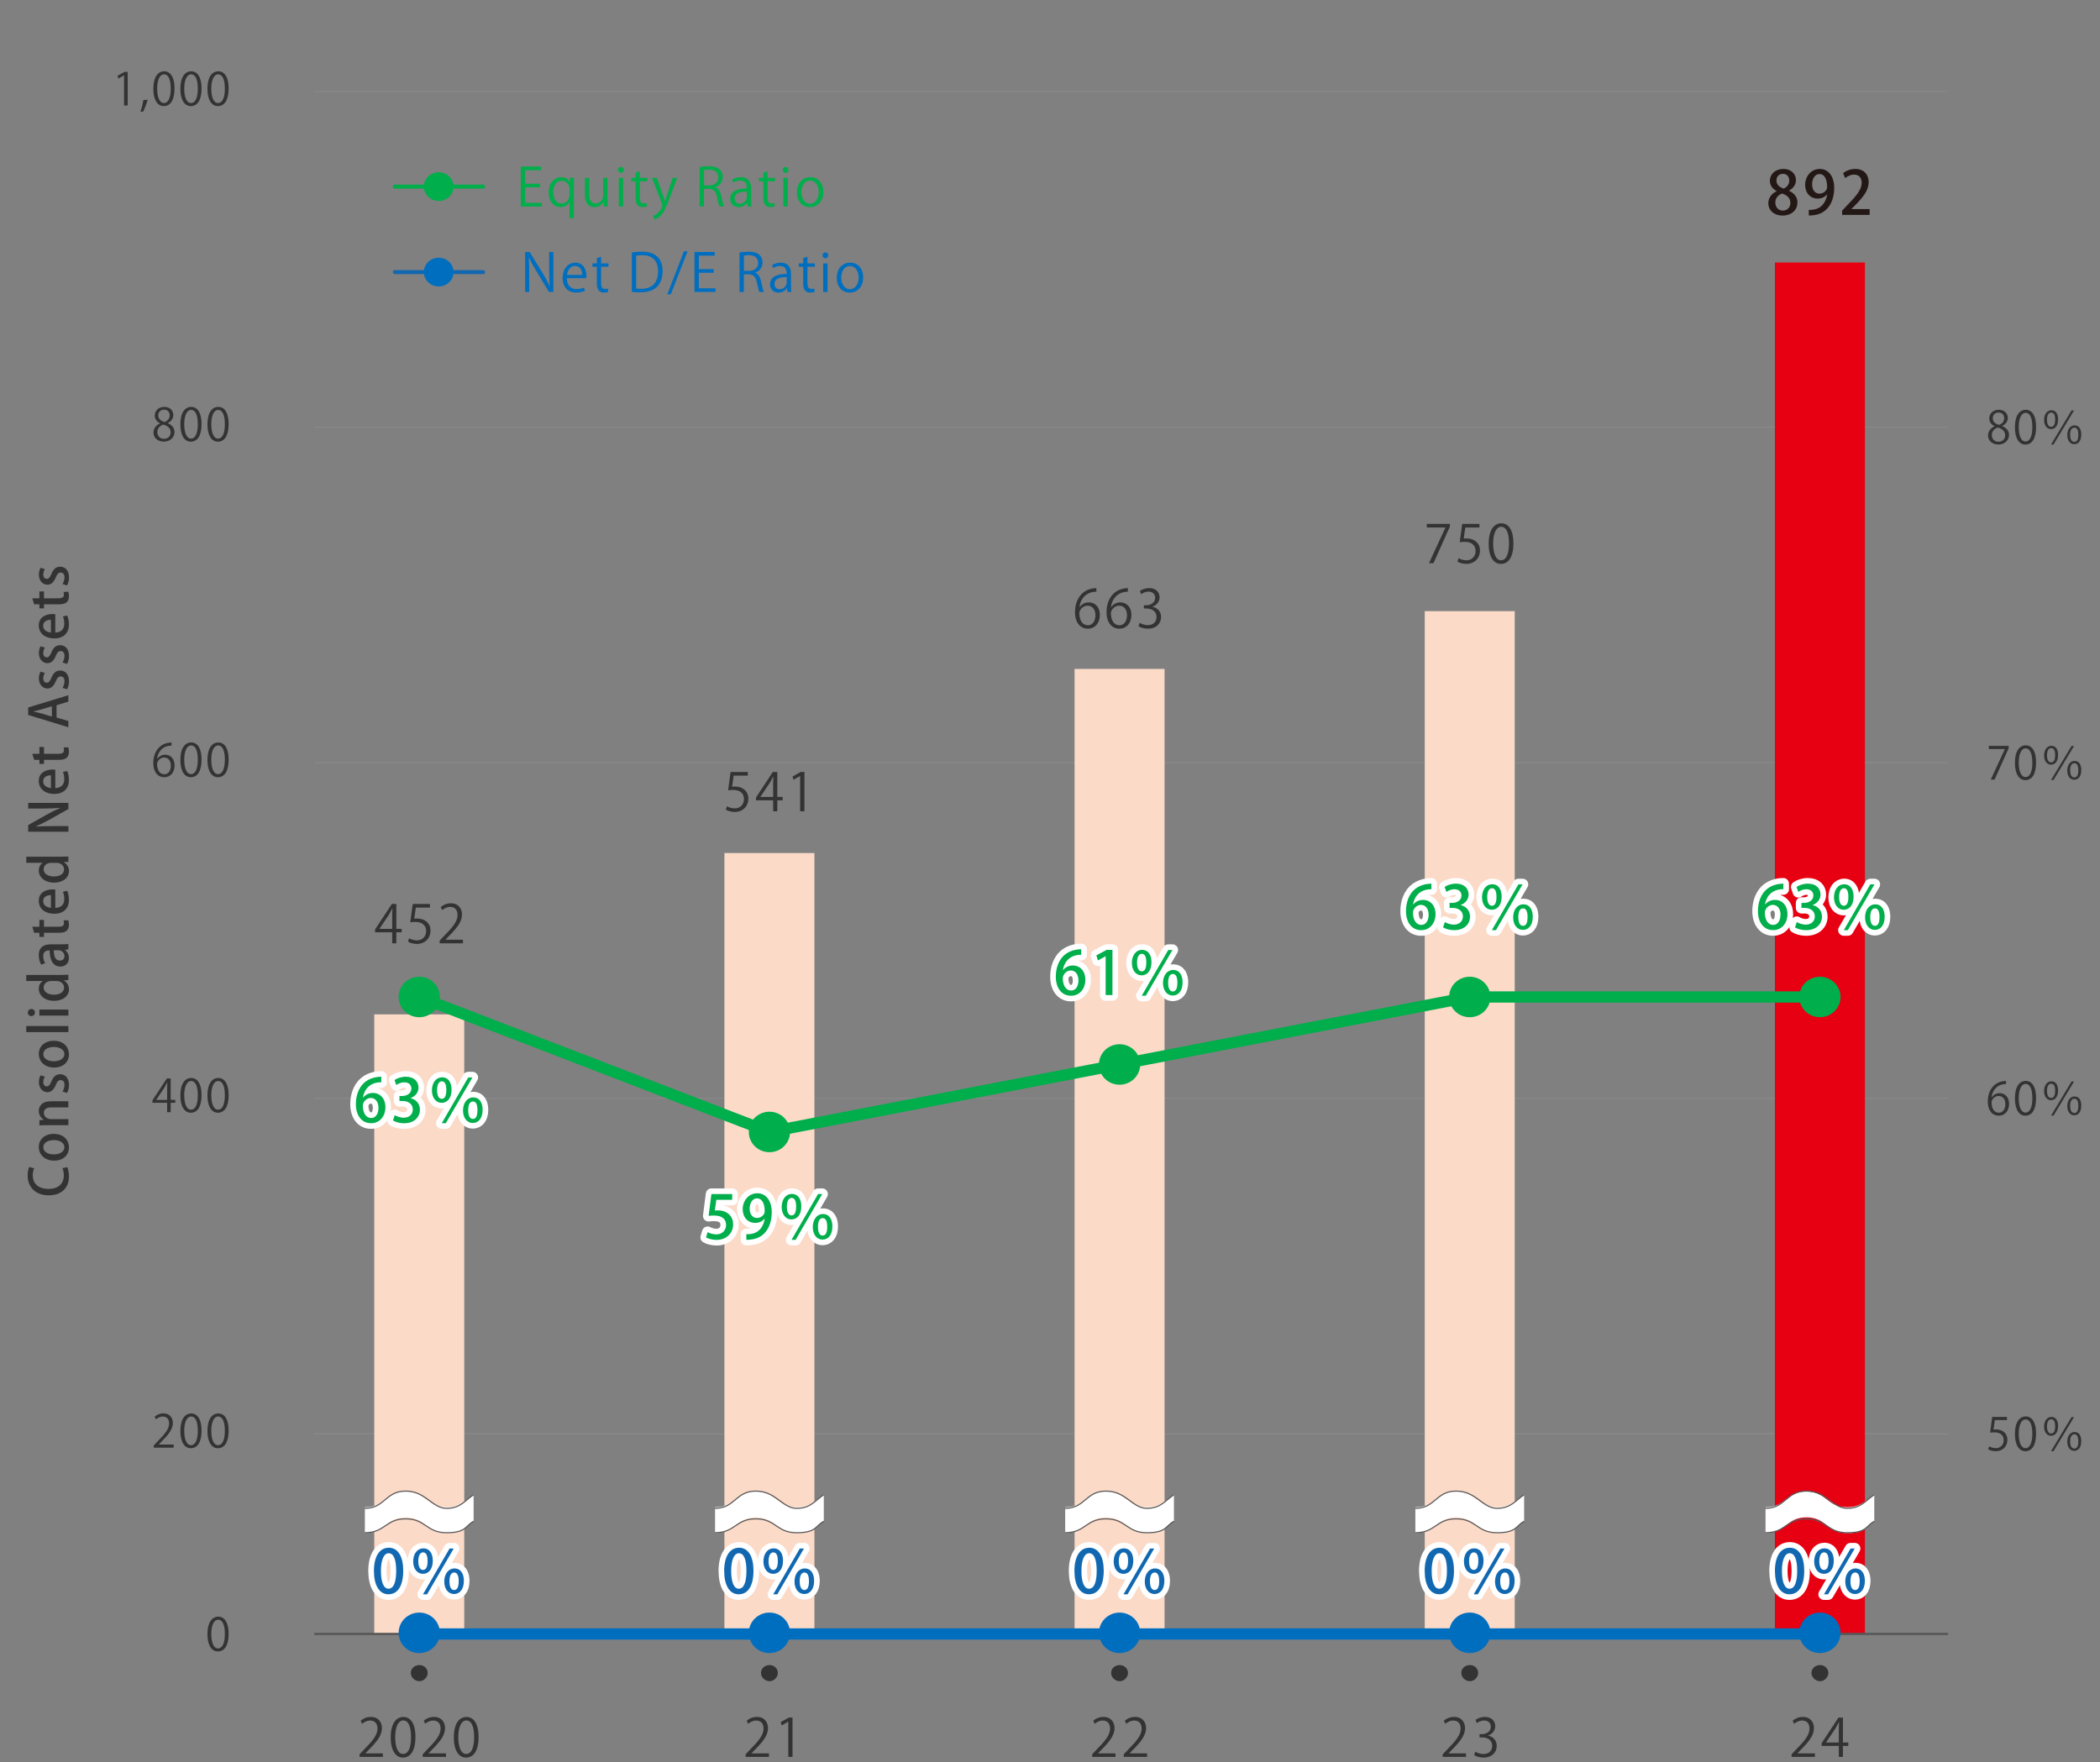 <?xml version="1.0" encoding="UTF-8"?>
<svg id="_レイヤー_11" xmlns="http://www.w3.org/2000/svg" version="1.1" viewBox="0 0 560 470">
  <rect x="0" y="0" width="560" height="470" fill="#808080" stroke="none"/>
  <!-- Generator: Adobe Illustrator 29.4.0, SVG Export Plug-In . SVG Version: 2.1.0 Build 152)  -->
  <defs>
    <style>
      .st0 {
        fill: #00ae4b;
      }

      .st1 {
        fill: #231815;
      }

      .st2 {
        stroke-width: .6px;
      }

      .st2, .st3, .st4, .st5, .st6, .st7, .st8, .st9 {
        fill: none;
      }

      .st2, .st3, .st4, .st5, .st7, .st8, .st9 {
        stroke-miterlimit: 10;
      }

      .st2, .st9 {
        stroke: #595757;
      }

      .st10 {
        fill: #fbdac8;
      }

      .st11 {
        fill: #006ebf;
      }

      .st12 {
        fill: #e60012;
      }

      .st3 {
        stroke: #1168b1;
      }

      .st3, .st4 {
        stroke-width: 1.07px;
      }

      .st3, .st4, .st6 {
        stroke-linecap: round;
      }

      .st13 {
        fill: #fff;
      }

      .st4, .st5 {
        stroke: #00ae4b;
      }

      .st5, .st6, .st8 {
        stroke-width: 3px;
      }

      .st6 {
        stroke: #fff;
        stroke-linejoin: round;
      }

      .st14 {
        fill: #333;
      }

      .st7 {
        stroke: #898989;
      }

      .st7, .st9 {
        stroke-width: .3px;
      }

      .st15 {
        fill: #1168b1;
      }

      .st8 {
        stroke: #006ebf;
      }
    </style>
  </defs>
  <g>
    <path class="st14" d="M42.67,112.89c-.97-.47-1.4-1.26-1.4-2.03,0-1.39,1.09-2.34,2.54-2.34,1.63,0,2.41,1.1,2.41,2.18,0,.77-.41,1.61-1.48,2.12v.05c1.1.47,1.79,1.27,1.79,2.35,0,1.52-1.25,2.57-2.83,2.57-1.71,0-2.77-1.09-2.77-2.39,0-1.16.7-2,1.74-2.47v-.05ZM45.51,115.33c0-1.13-.76-1.7-1.94-2.09-1.06.35-1.62,1.12-1.62,2,0,1.02.68,1.8,1.76,1.8,1.15,0,1.8-.78,1.8-1.72ZM42.21,110.77c-.01.96.67,1.49,1.67,1.79.78-.3,1.37-.91,1.37-1.76,0-.76-.42-1.54-1.48-1.54s-1.56.73-1.56,1.51Z"/>
    <path class="st14" d="M48.1,113.19c0-3.14,1.22-4.67,2.9-4.67s2.75,1.61,2.75,4.55c0,3.12-1.09,4.73-2.88,4.73-1.63,0-2.77-1.61-2.77-4.61ZM52.75,113.12c0-2.24-.54-3.79-1.8-3.79-1.07,0-1.82,1.43-1.82,3.79s.66,3.86,1.79,3.86c1.33,0,1.83-1.73,1.83-3.86Z"/>
    <path class="st14" d="M55.32,113.19c0-3.14,1.22-4.67,2.9-4.67s2.75,1.61,2.75,4.55c0,3.12-1.09,4.73-2.88,4.73-1.63,0-2.77-1.61-2.77-4.61ZM59.96,113.12c0-2.24-.54-3.79-1.8-3.79-1.07,0-1.82,1.43-1.82,3.79s.66,3.86,1.79,3.86c1.33,0,1.83-1.73,1.83-3.86Z"/>
  </g>
  <g>
    <path class="st14" d="M33.08,28.15v-8.05h-.02l-1.48.85-.24-.74,1.86-1.04h.85v8.98h-.97Z"/>
    <path class="st14" d="M39.38,26.58c-.3,1.1-.89,2.61-1.21,3.18l-.73.08c.28-.73.64-2.18.78-3.13l1.16-.13Z"/>
    <path class="st14" d="M40.89,23.69c0-3.14,1.22-4.67,2.9-4.67s2.75,1.61,2.75,4.55c0,3.12-1.09,4.73-2.88,4.73-1.63,0-2.77-1.61-2.77-4.61ZM45.53,23.62c0-2.24-.54-3.79-1.8-3.79-1.07,0-1.82,1.43-1.82,3.79s.66,3.86,1.79,3.86c1.33,0,1.83-1.73,1.83-3.86Z"/>
    <path class="st14" d="M48.1,23.69c0-3.14,1.22-4.67,2.9-4.67s2.75,1.61,2.75,4.55c0,3.12-1.09,4.73-2.88,4.73-1.63,0-2.77-1.61-2.77-4.61ZM52.75,23.62c0-2.24-.54-3.79-1.8-3.79-1.07,0-1.82,1.43-1.82,3.79s.66,3.86,1.79,3.86c1.33,0,1.83-1.73,1.83-3.86Z"/>
    <path class="st14" d="M55.32,23.69c0-3.14,1.22-4.67,2.9-4.67s2.75,1.61,2.75,4.55c0,3.12-1.09,4.73-2.88,4.73-1.63,0-2.77-1.61-2.77-4.61ZM59.96,23.62c0-2.24-.54-3.79-1.8-3.79-1.07,0-1.82,1.43-1.82,3.79s.66,3.86,1.79,3.86c1.33,0,1.83-1.73,1.83-3.86Z"/>
  </g>
  <g>
    <path class="st14" d="M41.92,202.39c.41-.6,1.14-1.1,2.1-1.1,1.52,0,2.54,1.14,2.54,2.87s-1.01,3.14-2.76,3.14-2.93-1.45-2.93-3.78,1.13-4.93,4.04-5.41c.34-.05.64-.08.84-.08v.83c-2.48,0-3.67,1.81-3.87,3.54h.04ZM45.56,204.22c0-1.38-.74-2.18-1.82-2.18s-1.86,1.03-1.86,1.7c.01,1.64.71,2.77,1.95,2.77,1.04,0,1.73-.94,1.73-2.29Z"/>
    <path class="st14" d="M48.1,202.69c0-3.14,1.22-4.67,2.9-4.67s2.75,1.61,2.75,4.55c0,3.12-1.09,4.73-2.88,4.73-1.63,0-2.77-1.61-2.77-4.61ZM52.75,202.61c0-2.24-.54-3.79-1.8-3.79-1.07,0-1.82,1.43-1.82,3.79s.66,3.86,1.79,3.86c1.33,0,1.83-1.73,1.83-3.86Z"/>
    <path class="st14" d="M55.32,202.69c0-3.14,1.22-4.67,2.9-4.67s2.75,1.61,2.75,4.55c0,3.12-1.09,4.73-2.88,4.73-1.63,0-2.77-1.61-2.77-4.61ZM59.96,202.61c0-2.24-.54-3.79-1.8-3.79-1.07,0-1.82,1.43-1.82,3.79s.66,3.86,1.79,3.86c1.33,0,1.83-1.73,1.83-3.86Z"/>
  </g>
  <g>
    <path class="st14" d="M45.52,296.64h-.95v-2.52h-3.92v-.64l3.84-5.83h1.03v5.7h1.22v.77h-1.22v2.52ZM41.66,293.36h2.91v-3.19c0-.49.02-.97.05-1.44h-.05c-.28.55-.49.94-.72,1.34l-2.19,3.26v.02Z"/>
    <path class="st14" d="M48.1,292.18c0-3.14,1.22-4.67,2.9-4.67s2.75,1.61,2.75,4.54c0,3.12-1.09,4.73-2.88,4.73-1.63,0-2.77-1.61-2.77-4.61ZM52.75,292.11c0-2.24-.54-3.79-1.8-3.79-1.07,0-1.82,1.43-1.82,3.79s.66,3.86,1.79,3.86c1.33,0,1.83-1.73,1.83-3.86Z"/>
    <path class="st14" d="M55.32,292.18c0-3.14,1.22-4.67,2.9-4.67s2.75,1.61,2.75,4.54c0,3.12-1.09,4.73-2.88,4.73-1.63,0-2.77-1.61-2.77-4.61ZM59.96,292.11c0-2.24-.54-3.79-1.8-3.79-1.07,0-1.82,1.43-1.82,3.79s.66,3.86,1.79,3.86c1.33,0,1.83-1.73,1.83-3.86Z"/>
  </g>
  <g>
    <path class="st14" d="M46.31,386.12h-5.31v-.61l.88-.92c2.13-2.16,3.21-3.47,3.21-4.93,0-.96-.42-1.85-1.71-1.85-.72,0-1.37.4-1.8.74l-.34-.7c.55-.49,1.37-.88,2.33-.88,1.81,0,2.53,1.32,2.53,2.55,0,1.69-1.19,3.13-3.05,5l-.71.74v.02h3.97v.82Z"/>
    <path class="st14" d="M48.1,381.66c0-3.14,1.22-4.67,2.9-4.67s2.75,1.61,2.75,4.54c0,3.12-1.09,4.73-2.88,4.73-1.63,0-2.77-1.61-2.77-4.61ZM52.75,381.59c0-2.24-.54-3.79-1.8-3.79-1.07,0-1.82,1.43-1.82,3.79s.66,3.86,1.79,3.86c1.33,0,1.83-1.73,1.83-3.86Z"/>
    <path class="st14" d="M55.32,381.66c0-3.14,1.22-4.67,2.9-4.67s2.75,1.61,2.75,4.54c0,3.12-1.09,4.73-2.88,4.73-1.63,0-2.77-1.61-2.77-4.61ZM59.96,381.59c0-2.24-.54-3.79-1.8-3.79-1.07,0-1.82,1.43-1.82,3.79s.66,3.86,1.79,3.86c1.33,0,1.83-1.73,1.83-3.86Z"/>
  </g>
  <path class="st14" d="M55.32,435.86c0-3.14,1.22-4.67,2.9-4.67s2.75,1.61,2.75,4.54c0,3.12-1.09,4.73-2.88,4.73-1.63,0-2.77-1.61-2.77-4.61ZM59.96,435.79c0-2.24-.54-3.79-1.8-3.79-1.07,0-1.82,1.43-1.82,3.79s.66,3.86,1.79,3.86c1.33,0,1.83-1.73,1.83-3.86Z"/>
  <path class="st7" d="M83.8,203.42h435.7"/>
  <path class="st7" d="M83.8,113.93h435.7"/>
  <path class="st7" d="M83.8,24.43h435.7"/>
  <path class="st7" d="M83.8,292.91h435.7"/>
  <path class="st7" d="M83.8,382.4h435.7"/>
  <g>
    <path class="st10" d="M403.93,163h-24v272.79h24V163Z"/>
    <path class="st13" d="M399.23,402c-5.5,0-5.5-4.2-10.9-4.2s-5.5,4.2-10.9,4.2v6.9c5.5,0,5.5-4.2,10.9-4.2s5.5,4.2,10.9,4.2,5-2,7.2-3.3v-6.9c-2.2,1.2-3.4,3.3-7.2,3.3Z"/>
    <path class="st9" d="M377.4,408.8c5.5,0,5.5-3.7,10.9-3.7s5.5,3.7,10.9,3.7,5-1.9,7.2-3"/>
    <path class="st9" d="M406.39,398.7c-2.2,1.4-3.4,3.6-7.2,3.6s-5.5-4.6-10.9-4.6-5.5,4.6-10.9,4.6"/>
  </g>
  <g>
    <path class="st10" d="M310.55,178.41h-24v257.37h24V178.41Z"/>
    <path class="st13" d="M305.85,402c-5.5,0-5.5-4.2-10.9-4.2s-5.5,4.2-10.9,4.2v6.9c5.5,0,5.5-4.2,10.9-4.2s5.5,4.2,10.9,4.2,5-2,7.2-3.3v-6.9c-2.2,1.2-3.4,3.3-7.2,3.3Z"/>
    <path class="st9" d="M284.02,408.8c5.5,0,5.5-3.7,10.9-3.7s5.5,3.7,10.9,3.7,5-1.9,7.2-3"/>
    <path class="st9" d="M313.01,398.7c-2.2,1.4-3.4,3.6-7.2,3.6s-5.5-4.6-10.9-4.6-5.5,4.6-10.9,4.6"/>
  </g>
  <g>
    <path class="st10" d="M217.18,227.51h-24v208.28h24v-208.28Z"/>
    <path class="st13" d="M212.48,402c-5.5,0-5.5-4.2-10.9-4.2s-5.5,4.2-10.9,4.2v6.9c5.5,0,5.5-4.2,10.9-4.2s5.5,4.2,10.9,4.2,5-2,7.2-3.3v-6.9c-2.2,1.2-3.4,3.3-7.2,3.3Z"/>
    <path class="st9" d="M190.64,408.8c5.5,0,5.5-3.7,10.9-3.7s5.5,3.7,10.9,3.7,5-1.9,7.2-3"/>
    <path class="st9" d="M219.64,398.7c-2.2,1.4-3.4,3.6-7.2,3.6s-5.5-4.6-10.9-4.6-5.5,4.6-10.9,4.6"/>
  </g>
  <g>
    <path class="st10" d="M123.8,270.54h-24v165.25h24s0-165.25,0-165.25Z"/>
    <path class="st13" d="M119.1,402c-5.5,0-5.5-4.2-10.9-4.2s-5.5,4.2-10.9,4.2v6.9c5.5,0,5.5-4.2,10.9-4.2s5.5,4.2,10.9,4.2,5-2,7.2-3.3v-6.9c-2.2,1.2-3.4,3.3-7.2,3.3Z"/>
    <path class="st9" d="M97.27,408.8c5.5,0,5.5-3.7,10.9-3.7s5.5,3.7,10.9,3.7,5-1.9,7.2-3"/>
    <path class="st9" d="M126.26,398.7c-2.2,1.4-3.4,3.6-7.2,3.6s-5.5-4.6-10.9-4.6-5.5,4.6-10.9,4.6"/>
  </g>
  <g>
    <path class="st12" d="M497.31,70.01h-24v365.77h24V70.01Z"/>
    <path class="st13" d="M492.61,402c-5.5,0-5.5-4.2-10.9-4.2s-5.5,4.2-10.9,4.2v6.9c5.5,0,5.5-4.2,10.9-4.2s5.5,4.2,10.9,4.2,5-2,7.2-3.3v-6.9c-2.2,1.2-3.4,3.3-7.2,3.3Z"/>
    <path class="st9" d="M470.78,408.8c5.5,0,5.5-3.7,10.9-3.7s5.5,3.7,10.9,3.7,5-1.9,7.2-3"/>
    <path class="st9" d="M499.77,398.7c-2.2,1.4-3.4,3.6-7.2,3.6s-5.5-4.6-10.9-4.6-5.5,4.6-10.9,4.6"/>
  </g>
  <g>
    <path class="st14" d="M287.88,161.95c.48-.7,1.33-1.29,2.45-1.29,1.78,0,2.97,1.33,2.97,3.35s-1.18,3.67-3.22,3.67-3.42-1.69-3.42-4.41,1.32-5.76,4.72-6.32c.39-.06.74-.1.98-.1v.97c-2.9,0-4.29,2.12-4.52,4.13h.04ZM292.12,164.09c0-1.61-.87-2.55-2.13-2.55s-2.17,1.2-2.17,1.99c.01,1.92.83,3.24,2.28,3.24,1.22,0,2.02-1.09,2.02-2.68Z"/>
    <path class="st14" d="M296.29,161.95c.48-.7,1.33-1.29,2.45-1.29,1.78,0,2.97,1.33,2.97,3.35s-1.18,3.67-3.22,3.67-3.42-1.69-3.42-4.41,1.32-5.76,4.72-6.32c.39-.06.74-.1.98-.1v.97c-2.9,0-4.29,2.12-4.52,4.13h.04ZM300.54,164.09c0-1.61-.87-2.55-2.13-2.55s-2.17,1.2-2.17,1.99c.01,1.92.83,3.24,2.28,3.24,1.22,0,2.02-1.09,2.02-2.68Z"/>
    <path class="st14" d="M307.34,161.84c1.23.21,2.28,1.2,2.28,2.72,0,1.67-1.2,3.12-3.56,3.12-1.05,0-2-.34-2.48-.67l.35-.9c.38.25,1.22.63,2.14.63,1.77,0,2.34-1.23,2.34-2.2,0-1.54-1.3-2.24-2.68-2.24h-.69v-.87h.69c1.01,0,2.31-.63,2.31-1.95,0-.91-.55-1.69-1.81-1.69-.77,0-1.5.38-1.92.69l-.35-.85c.5-.39,1.48-.78,2.49-.78,1.92,0,2.77,1.22,2.77,2.48,0,1.08-.69,2.04-1.91,2.48v.04Z"/>
  </g>
  <g>
    <path class="st14" d="M199.42,205.9v.97h-3.77l-.43,2.97c.22-.03.45-.06.81-.06,1.86,0,3.53,1.11,3.53,3.22s-1.54,3.56-3.61,3.56c-1.05,0-1.93-.31-2.41-.62l.34-.91c.39.27,1.16.59,2.07.59,1.32,0,2.45-.97,2.44-2.48,0-1.44-.92-2.45-2.89-2.45-.56,0-.99.04-1.34.1l.66-4.89h4.61Z"/>
    <path class="st14" d="M207.29,216.39h-1.11v-2.94h-4.58v-.74l4.48-6.81h1.2v6.65h1.43v.9h-1.43v2.94ZM202.77,212.56h3.4v-3.73c0-.57.03-1.13.06-1.68h-.06c-.32.64-.57,1.09-.84,1.57l-2.56,3.81v.03Z"/>
    <path class="st14" d="M213.37,216.39v-9.4h-.03l-1.72.99-.28-.87,2.17-1.22h1v10.49h-1.13Z"/>
  </g>
  <g>
    <path class="st14" d="M105.7,251.59h-1.11v-2.94h-4.58v-.74l4.48-6.81h1.2v6.65h1.43v.9h-1.43v2.94ZM101.19,247.75h3.4v-3.73c0-.57.03-1.13.06-1.68h-.06c-.32.64-.57,1.09-.84,1.57l-2.56,3.81v.03Z"/>
    <path class="st14" d="M114.66,241.1v.97h-3.77l-.43,2.97c.22-.03.45-.06.81-.06,1.86,0,3.53,1.11,3.53,3.22s-1.54,3.56-3.61,3.56c-1.05,0-1.93-.31-2.41-.62l.34-.91c.39.27,1.16.59,2.07.59,1.32,0,2.45-.97,2.44-2.48,0-1.44-.92-2.45-2.89-2.45-.56,0-.99.04-1.34.1l.66-4.89h4.61Z"/>
    <path class="st14" d="M123.45,251.59h-6.21v-.71l1.02-1.08c2.49-2.52,3.75-4.05,3.75-5.76,0-1.12-.49-2.16-2-2.16-.84,0-1.6.46-2.1.87l-.39-.81c.64-.57,1.6-1.02,2.72-1.02,2.12,0,2.96,1.54,2.96,2.98,0,1.97-1.39,3.66-3.56,5.84l-.83.87v.03h4.64v.95Z"/>
  </g>
  <g>
    <path class="st14" d="M111.85,444.1c1.3,0,2.2,1,2.2,2.1s-1,2.2-2.2,2.2-2.3-1-2.3-2.2,1-2.1,2.3-2.1Z"/>
    <g>
      <path class="st14" d="M102.1,468.6h-6.21v-.71l1.02-1.08c2.49-2.52,3.75-4.05,3.75-5.76,0-1.12-.49-2.16-2-2.16-.84,0-1.6.46-2.1.87l-.39-.81c.64-.57,1.6-1.02,2.72-1.02,2.12,0,2.96,1.54,2.96,2.98,0,1.97-1.39,3.66-3.56,5.84l-.83.87v.03h4.64v.95Z"/>
      <path class="st14" d="M104.19,463.39c0-3.67,1.43-5.45,3.39-5.45s3.21,1.88,3.21,5.31c0,3.64-1.27,5.52-3.36,5.52-1.9,0-3.24-1.88-3.24-5.38ZM109.61,463.3c0-2.62-.63-4.43-2.1-4.43-1.25,0-2.13,1.67-2.13,4.43s.77,4.51,2.09,4.51c1.56,0,2.14-2.02,2.14-4.51Z"/>
      <path class="st14" d="M118.93,468.6h-6.21v-.71l1.02-1.08c2.49-2.52,3.75-4.05,3.75-5.76,0-1.12-.49-2.16-2-2.16-.84,0-1.6.46-2.1.87l-.39-.81c.64-.57,1.6-1.02,2.72-1.02,2.12,0,2.96,1.54,2.96,2.98,0,1.97-1.39,3.66-3.56,5.84l-.83.87v.03h4.64v.95Z"/>
      <path class="st14" d="M121.02,463.39c0-3.67,1.43-5.45,3.39-5.45s3.21,1.88,3.21,5.31c0,3.64-1.28,5.52-3.36,5.52-1.91,0-3.24-1.88-3.24-5.38ZM126.44,463.3c0-2.62-.63-4.43-2.1-4.43-1.25,0-2.13,1.67-2.13,4.43s.77,4.51,2.09,4.51c1.55,0,2.14-2.02,2.14-4.51Z"/>
    </g>
  </g>
  <g>
    <path class="st14" d="M205.23,444.1c1.3,0,2.2,1,2.2,2.1s-1,2.2-2.2,2.2-2.3-1-2.3-2.2,1-2.1,2.3-2.1Z"/>
    <g>
      <path class="st14" d="M205.05,468.6h-6.21v-.71l1.02-1.08c2.49-2.52,3.75-4.05,3.75-5.76,0-1.12-.49-2.16-2-2.16-.84,0-1.6.46-2.1.87l-.39-.81c.64-.57,1.6-1.02,2.72-1.02,2.12,0,2.96,1.54,2.96,2.98,0,1.97-1.39,3.66-3.56,5.84l-.83.87v.03h4.64v.95Z"/>
      <path class="st14" d="M210.21,468.6v-9.4h-.03l-1.72.99-.28-.87,2.17-1.22h.99v10.49h-1.13Z"/>
    </g>
  </g>
  <g>
    <path class="st14" d="M298.6,444.1c1.3,0,2.2,1,2.2,2.1s-1,2.2-2.2,2.2-2.3-1-2.3-2.2,1-2.1,2.3-2.1Z"/>
    <g>
      <path class="st14" d="M297.46,468.6h-6.21v-.71l1.02-1.08c2.49-2.52,3.75-4.05,3.75-5.76,0-1.12-.49-2.16-2-2.16-.84,0-1.6.46-2.1.87l-.39-.81c.64-.57,1.6-1.02,2.72-1.02,2.12,0,2.96,1.54,2.96,2.98,0,1.97-1.39,3.66-3.56,5.84l-.83.87v.03h4.64v.95Z"/>
      <path class="st14" d="M305.88,468.6h-6.21v-.71l1.02-1.08c2.49-2.52,3.75-4.05,3.75-5.76,0-1.12-.49-2.16-2-2.16-.84,0-1.6.46-2.1.87l-.39-.81c.64-.57,1.6-1.02,2.72-1.02,2.12,0,2.96,1.54,2.96,2.98,0,1.97-1.39,3.66-3.56,5.84l-.83.87v.03h4.64v.95Z"/>
    </g>
  </g>
  <g>
    <path class="st14" d="M391.98,444.1c1.3,0,2.2,1,2.2,2.1s-1,2.2-2.2,2.2-2.3-1-2.3-2.2,1-2.1,2.3-2.1Z"/>
    <g>
      <path class="st14" d="M390.93,468.6h-6.21v-.71l1.02-1.08c2.49-2.52,3.75-4.05,3.75-5.76,0-1.12-.49-2.16-2-2.16-.84,0-1.6.46-2.1.87l-.39-.81c.64-.57,1.6-1.02,2.72-1.02,2.12,0,2.96,1.54,2.96,2.98,0,1.97-1.39,3.66-3.56,5.84l-.83.87v.03h4.64v.95Z"/>
      <path class="st14" d="M396.85,462.93c1.23.21,2.28,1.21,2.28,2.72,0,1.67-1.2,3.12-3.56,3.12-1.05,0-2-.34-2.48-.67l.35-.9c.38.25,1.22.63,2.14.63,1.77,0,2.34-1.23,2.34-2.2,0-1.54-1.3-2.24-2.68-2.24h-.69v-.87h.69c1.01,0,2.31-.63,2.31-1.95,0-.91-.55-1.69-1.81-1.69-.77,0-1.5.38-1.92.69l-.35-.85c.5-.39,1.48-.79,2.49-.79,1.92,0,2.77,1.22,2.77,2.48,0,1.08-.69,2.04-1.91,2.48v.04Z"/>
    </g>
  </g>
  <g>
    <path class="st14" d="M485.36,444.1c1.3,0,2.2,1,2.2,2.1s-1,2.2-2.2,2.2-2.3-1-2.3-2.2,1-2.1,2.3-2.1Z"/>
    <g>
      <path class="st14" d="M483.97,468.6h-6.21v-.71l1.02-1.08c2.49-2.52,3.75-4.05,3.75-5.76,0-1.12-.49-2.16-2-2.16-.84,0-1.6.46-2.1.87l-.39-.81c.64-.57,1.6-1.02,2.72-1.02,2.12,0,2.96,1.54,2.96,2.98,0,1.97-1.39,3.66-3.56,5.84l-.83.87v.03h4.64v.95Z"/>
      <path class="st14" d="M491.46,468.6h-1.11v-2.94h-4.58v-.74l4.48-6.81h1.2v6.65h1.43v.9h-1.43v2.94ZM486.95,464.76h3.4v-3.73c0-.57.03-1.13.06-1.68h-.06c-.32.64-.57,1.09-.84,1.57l-2.56,3.81v.03Z"/>
    </g>
  </g>
  <g>
    <path class="st14" d="M17.94,311.3c.22.45.45,1.36.45,2.52,0,2.98-1.98,4.99-5.39,4.99-3.64,0-5.63-2.3-5.63-5.27,0-1.23.27-1.99.42-2.28l1.33.35c-.21.45-.39,1.08-.39,1.88,0,2.07,1.4,3.61,4.19,3.61,2.63,0,4.1-1.37,4.1-3.59,0-.73-.15-1.47-.38-1.93l1.3-.28Z"/>
    <path class="st14" d="M14.31,302.42c2.89,0,4.08,1.88,4.08,3.61,0,2-1.47,3.53-3.96,3.53s-4.08-1.6-4.08-3.64,1.6-3.5,3.96-3.5ZM11.56,305.98c0,1.39,1.48,1.92,2.82,1.92,1.51,0,2.79-.71,2.79-1.91s-1.27-1.91-2.82-1.91c-1.27,0-2.79.53-2.79,1.89Z"/>
    <path class="st14" d="M18.23,293.74v1.62h-4.52c-1.09,0-2.02.36-2.02,1.47,0,.8.66,1.65,1.89,1.65h4.65v1.62h-5.55c-.85,0-1.51.03-2.17.06v-1.42l1.15-.08v-.04c-.66-.36-1.32-1.18-1.32-2.34s.78-2.55,3.17-2.55h4.72Z"/>
    <path class="st14" d="M11.97,287.16c-.2.31-.43.84-.43,1.47,0,.73.42,1.12.94,1.12s.8-.35,1.21-1.29c.52-1.27,1.22-1.95,2.34-1.95,1.48,0,2.37,1.13,2.37,2.89,0,.81-.21,1.58-.52,2.1l-1.2-.37c.24-.39.52-1.11.52-1.76,0-.87-.42-1.29-1.01-1.29s-.91.32-1.3,1.25c-.55,1.37-1.32,1.97-2.21,1.97-1.29,0-2.31-1.05-2.31-2.67,0-.76.21-1.42.45-1.83l1.18.36Z"/>
    <path class="st14" d="M14.31,277.59c2.89,0,4.08,1.88,4.08,3.61,0,2-1.47,3.53-3.96,3.53s-4.08-1.6-4.08-3.64,1.6-3.5,3.96-3.5ZM11.56,281.14c0,1.39,1.48,1.92,2.82,1.92,1.51,0,2.79-.71,2.79-1.91s-1.27-1.91-2.82-1.91c-1.27,0-2.79.53-2.79,1.89Z"/>
    <path class="st14" d="M18.23,273.66v1.62H7v-1.62h11.23Z"/>
    <path class="st14" d="M9.32,270.07c0,.56-.42.94-.94.94-.55,0-.95-.39-.95-.95s.41-.94.95-.94c.52,0,.94.36.94.95ZM18.23,269.26v1.62h-7.73v-1.62h7.73Z"/>
    <path class="st14" d="M16.17,260.03c.7,0,1.53-.03,2.06-.06v1.43l-1.2.08v.04c.78.41,1.36,1.25,1.36,2.34,0,1.75-1.56,3.08-3.94,3.08-2.62,0-4.1-1.5-4.1-3.22,0-.99.45-1.71,1.04-2.04v-.03h-4.38v-1.62h9.17ZM13.64,261.66c-1.26,0-2,.8-2,1.71,0,1.25,1.23,1.93,2.76,1.93s2.68-.67,2.68-1.91c0-1.05-.92-1.74-2-1.74h-1.43Z"/>
    <path class="st14" d="M16.4,251.86c.66,0,1.33-.01,1.83-.11v1.47l-.9.11v.04c.6.43,1.05,1.19,1.05,2.16,0,1.44-1.06,2.27-2.26,2.27-1.92,0-2.87-1.67-2.87-4.31-.57,0-1.72,0-1.72,1.55,0,.69.21,1.39.53,1.88l-1.08.34c-.35-.55-.64-1.46-.64-2.49,0-2.27,1.5-2.9,3.14-2.9h2.91ZM14.35,253.44c0,1.27.24,2.75,1.61,2.75.85,0,1.23-.53,1.23-1.13,0-.88-.67-1.61-1.57-1.61h-1.27Z"/>
    <path class="st14" d="M9.11,248.79l-.5-1.61h1.9v-1.83h1.22v1.83h3.91c.95,0,1.41-.29,1.41-.98,0-.32-.04-.52-.1-.71l1.25-.06c.11.28.18.71.18,1.26,0,.64-.21,1.19-.59,1.53-.42.39-1.06.57-2.07.57h-3.99v1.09h-1.22v-1.09h-1.4Z"/>
    <path class="st14" d="M17.92,237.6c.25.55.46,1.4.46,2.45,0,2.33-1.56,3.67-3.91,3.67s-4.13-1.29-4.13-3.47,1.81-3.04,3.71-3.04c.27,0,.49.01.69.04v4.9c1.74-.04,2.4-1.12,2.4-2.34,0-.86-.15-1.44-.36-1.95l1.15-.27ZM13.58,238.75c-.92-.01-2.07.36-2.07,1.61s1.18,1.69,2.07,1.78v-3.39Z"/>
    <path class="st14" d="M16.17,228.5c.7,0,1.53-.03,2.06-.06v1.43l-1.2.08v.04c.78.41,1.36,1.25,1.36,2.34,0,1.75-1.56,3.08-3.94,3.08-2.62,0-4.1-1.5-4.1-3.22,0-.99.45-1.71,1.04-2.04v-.03h-4.38v-1.62h9.17ZM13.64,230.13c-1.26,0-2,.8-2,1.71,0,1.25,1.23,1.93,2.76,1.93s2.68-.67,2.68-1.9c0-1.05-.92-1.74-2-1.74h-1.43Z"/>
    <path class="st14" d="M18.23,214.14v1.64l-5.01,2.82c-1.16.64-2.42,1.29-3.63,1.78v.06c1.37-.08,2.76-.11,4.64-.11h4.01v1.5H7.52v-1.77l4.96-2.8c1.18-.67,2.41-1.27,3.54-1.74v-.04c-1.47.13-2.84.17-4.55.17h-3.95v-1.5h10.72Z"/>
    <path class="st14" d="M17.92,205.64c.25.55.46,1.4.46,2.45,0,2.33-1.56,3.67-3.91,3.67s-4.13-1.29-4.13-3.47,1.81-3.04,3.71-3.04c.27,0,.49.01.69.04v4.9c1.74-.04,2.4-1.12,2.4-2.34,0-.85-.15-1.44-.36-1.95l1.15-.27ZM13.58,206.79c-.92-.01-2.07.36-2.07,1.61s1.18,1.69,2.07,1.78v-3.39Z"/>
    <path class="st14" d="M9.11,202.66l-.5-1.61h1.9v-1.83h1.22v1.83h3.91c.95,0,1.41-.29,1.41-.98,0-.32-.04-.52-.1-.71l1.25-.06c.11.28.18.71.18,1.26,0,.64-.21,1.19-.59,1.53-.42.39-1.06.57-2.07.57h-3.99v1.09h-1.22v-1.09h-1.4Z"/>
    <path class="st14" d="M18.23,185.42v1.71l-3.15.97v3.28l3.15.92v1.67l-10.72-3.28v-1.99l10.72-3.28ZM13.83,188.37l-2.8.84c-.7.2-1.46.38-2.12.53v.03c.66.15,1.44.32,2.1.5l2.82.85v-2.76Z"/>
    <path class="st14" d="M11.97,179.49c-.2.31-.43.84-.43,1.47,0,.73.42,1.12.94,1.12s.8-.35,1.21-1.29c.52-1.27,1.22-1.95,2.34-1.95,1.48,0,2.37,1.13,2.37,2.89,0,.81-.21,1.58-.52,2.1l-1.2-.36c.24-.39.52-1.11.52-1.77,0-.87-.42-1.29-1.01-1.29s-.91.32-1.3,1.25c-.55,1.37-1.32,1.98-2.21,1.98-1.29,0-2.31-1.05-2.31-2.68,0-.76.21-1.42.45-1.83l1.18.36Z"/>
    <path class="st14" d="M11.97,172.73c-.2.31-.43.84-.43,1.47,0,.73.42,1.12.94,1.12s.8-.35,1.21-1.29c.52-1.27,1.22-1.95,2.34-1.95,1.48,0,2.37,1.13,2.37,2.89,0,.81-.21,1.58-.52,2.1l-1.2-.36c.24-.39.52-1.11.52-1.77,0-.87-.42-1.29-1.01-1.29s-.91.32-1.3,1.25c-.55,1.37-1.32,1.98-2.21,1.98-1.29,0-2.31-1.05-2.31-2.68,0-.76.21-1.41.45-1.83l1.18.36Z"/>
    <path class="st14" d="M17.92,164.16c.25.55.46,1.4.46,2.45,0,2.33-1.56,3.67-3.91,3.67s-4.13-1.29-4.13-3.47,1.81-3.04,3.71-3.04c.27,0,.49.01.69.04v4.9c1.74-.04,2.4-1.12,2.4-2.34,0-.85-.15-1.44-.36-1.95l1.15-.27ZM13.58,165.31c-.92-.01-2.07.36-2.07,1.61s1.18,1.7,2.07,1.78v-3.39Z"/>
    <path class="st14" d="M9.11,161.18l-.5-1.61h1.9v-1.83h1.22v1.83h3.91c.95,0,1.41-.29,1.41-.98,0-.32-.04-.52-.1-.71l1.25-.06c.11.28.18.71.18,1.26,0,.64-.21,1.19-.59,1.53-.42.39-1.06.57-2.07.57h-3.99v1.09h-1.22v-1.09h-1.4Z"/>
    <path class="st14" d="M11.97,151.8c-.2.31-.43.84-.43,1.47,0,.73.42,1.12.94,1.12s.8-.35,1.21-1.29c.52-1.27,1.22-1.95,2.34-1.95,1.48,0,2.37,1.13,2.37,2.89,0,.81-.21,1.58-.52,2.1l-1.2-.36c.24-.39.52-1.11.52-1.77,0-.87-.42-1.29-1.01-1.29s-.91.32-1.3,1.25c-.55,1.37-1.32,1.98-2.21,1.98-1.29,0-2.31-1.05-2.31-2.68,0-.76.21-1.41.45-1.83l1.18.36Z"/>
  </g>
  <g>
    <path class="st14" d="M380.48,139.73h6.15v.74l-4.38,9.75h-1.19l4.38-9.5v-.03h-4.96v-.97Z"/>
    <path class="st14" d="M394.52,139.73v.97h-3.77l-.43,2.97c.22-.03.45-.06.81-.06,1.86,0,3.53,1.11,3.53,3.22s-1.54,3.56-3.61,3.56c-1.05,0-1.93-.31-2.41-.62l.34-.91c.39.27,1.16.59,2.07.59,1.32,0,2.45-.97,2.44-2.48,0-1.44-.92-2.45-2.89-2.45-.56,0-1,.04-1.34.1l.66-4.89h4.61Z"/>
    <path class="st14" d="M396.98,145.02c0-3.67,1.43-5.45,3.39-5.45s3.21,1.88,3.21,5.31c0,3.64-1.27,5.52-3.36,5.52-1.91,0-3.24-1.88-3.24-5.38ZM402.4,144.93c0-2.62-.63-4.43-2.1-4.43-1.25,0-2.13,1.67-2.13,4.43s.77,4.51,2.09,4.51c1.55,0,2.14-2.02,2.14-4.51Z"/>
  </g>
  <g>
    <path class="st1" d="M473.76,50.95c-1.2-.62-1.79-1.65-1.79-2.69,0-1.92,1.55-3.2,3.57-3.2,2.3,0,3.38,1.52,3.38,2.98,0,1.02-.54,2.11-1.86,2.79v.05c1.31.58,2.26,1.63,2.26,3.1,0,2.1-1.66,3.51-3.94,3.51-2.46,0-3.83-1.54-3.83-3.23,0-1.54.91-2.64,2.21-3.25v-.05ZM477.44,54.15c0-1.34-.9-2.1-2.21-2.53-1.17.4-1.81,1.33-1.81,2.4,0,1.18.77,2.15,2,2.15s2.02-.91,2.02-2.02ZM473.72,48.15c0,1.1.78,1.76,1.92,2.15.83-.34,1.5-1.12,1.5-2.08s-.48-1.86-1.68-1.86-1.75.88-1.75,1.79Z"/>
    <path class="st1" d="M487.2,51.85c-.58.69-1.42,1.12-2.5,1.12-1.95,0-3.33-1.5-3.33-3.67s1.52-4.24,3.91-4.24,3.84,2.1,3.84,5.06c0,3.86-1.91,6.88-5.47,7.27-.5.08-.98.1-1.31.08v-1.49c.35.03.69,0,1.18-.06,2.61-.35,3.49-2.56,3.73-4.07h-.05ZM483.23,49.19c0,1.42.74,2.46,1.95,2.46.88,0,1.57-.51,1.92-1.14.08-.16.13-.37.13-.7,0-1.98-.69-3.39-2.05-3.39-1.15,0-1.95,1.15-1.95,2.77Z"/>
    <path class="st1" d="M498.57,57.31h-7.33v-1.14l1.26-1.33c2.54-2.61,3.95-4.27,3.95-6.08,0-1.17-.56-2.19-2.08-2.19-.93,0-1.76.5-2.32.94l-.56-1.33c.74-.61,1.9-1.12,3.25-1.12,2.48,0,3.57,1.68,3.57,3.51,0,2.21-1.5,4.05-3.6,6.16l-.99,1.01v.03h4.85v1.54Z"/>
  </g>
  <path class="st2" d="M83.8,435.8h435.7"/>
  <g>
    <path class="st14" d="M531.87,113.66c-.97-.47-1.4-1.26-1.4-2.03,0-1.39,1.09-2.34,2.54-2.34,1.63,0,2.41,1.1,2.41,2.18,0,.77-.41,1.61-1.47,2.12v.05c1.1.47,1.79,1.27,1.79,2.35,0,1.52-1.25,2.57-2.83,2.57-1.71,0-2.77-1.09-2.77-2.39,0-1.16.7-2,1.74-2.47v-.05ZM534.71,116.11c0-1.13-.76-1.7-1.94-2.09-1.05.35-1.62,1.12-1.62,2,0,1.02.68,1.8,1.76,1.8,1.15,0,1.8-.78,1.8-1.72ZM531.41,111.54c-.01.96.67,1.49,1.67,1.79.78-.3,1.37-.91,1.37-1.76,0-.76-.42-1.54-1.48-1.54s-1.56.73-1.56,1.51Z"/>
    <path class="st14" d="M537.31,113.96c0-3.14,1.22-4.67,2.9-4.67s2.75,1.61,2.75,4.55c0,3.12-1.09,4.73-2.88,4.73-1.63,0-2.77-1.61-2.77-4.61ZM541.95,113.89c0-2.24-.54-3.79-1.8-3.79-1.07,0-1.82,1.43-1.82,3.79s.66,3.86,1.79,3.86c1.33,0,1.84-1.73,1.84-3.86Z"/>
    <path class="st14" d="M548.82,111.84c0,1.74-.79,2.61-1.88,2.61-1.03,0-1.85-.89-1.85-2.46s.86-2.57,1.93-2.57c1.24,0,1.8,1.02,1.8,2.41ZM545.86,111.93c0,1.33.47,1.91,1.09,1.91.71,0,1.09-.62,1.09-1.94,0-1.21-.32-1.86-1.08-1.86-.65,0-1.1.67-1.1,1.9ZM546.94,118.56l5.47-9.09h.67l-5.47,9.09h-.67ZM555,115.87c0,1.75-.79,2.6-1.88,2.6-1.02,0-1.85-.88-1.85-2.45s.86-2.57,1.93-2.57c1.31,0,1.8,1.13,1.8,2.41ZM552.04,115.96c0,1.33.48,1.9,1.1,1.9.71,0,1.08-.61,1.08-1.93,0-1.21-.32-1.87-1.07-1.87-.66,0-1.12.68-1.12,1.91Z"/>
  </g>
  <g>
    <path class="st14" d="M530.37,198.94h5.27v.64l-3.75,8.35h-1.02l3.75-8.13v-.02h-4.25v-.83Z"/>
    <path class="st14" d="M537.31,203.46c0-3.14,1.22-4.67,2.9-4.67s2.75,1.61,2.75,4.55c0,3.12-1.09,4.73-2.88,4.73-1.63,0-2.77-1.61-2.77-4.61ZM541.95,203.39c0-2.24-.54-3.79-1.8-3.79-1.07,0-1.82,1.43-1.82,3.79s.66,3.86,1.79,3.86c1.33,0,1.84-1.73,1.84-3.86Z"/>
    <path class="st14" d="M548.82,201.34c0,1.74-.79,2.61-1.88,2.61-1.03,0-1.85-.89-1.85-2.46s.86-2.57,1.93-2.57c1.24,0,1.8,1.02,1.8,2.41ZM545.86,201.43c0,1.33.47,1.91,1.09,1.91.71,0,1.09-.62,1.09-1.94,0-1.21-.32-1.86-1.08-1.86-.65,0-1.1.67-1.1,1.9ZM546.94,208.05l5.47-9.09h.67l-5.47,9.09h-.67ZM555,205.37c0,1.75-.79,2.6-1.88,2.6-1.02,0-1.85-.88-1.85-2.45s.86-2.57,1.93-2.57c1.31,0,1.8,1.13,1.8,2.41ZM552.04,205.46c0,1.33.48,1.9,1.1,1.9.71,0,1.08-.61,1.08-1.93,0-1.21-.32-1.87-1.07-1.87-.66,0-1.12.68-1.12,1.91Z"/>
  </g>
  <g>
    <path class="st14" d="M531.12,292.66c.41-.6,1.14-1.1,2.1-1.1,1.52,0,2.54,1.14,2.54,2.87s-1.01,3.14-2.76,3.14-2.93-1.45-2.93-3.78,1.13-4.93,4.04-5.41c.34-.05.64-.08.84-.08v.83c-2.48,0-3.67,1.81-3.87,3.54h.04ZM534.76,294.49c0-1.38-.74-2.18-1.82-2.18s-1.86,1.03-1.86,1.7c.01,1.64.71,2.77,1.95,2.77,1.04,0,1.73-.94,1.73-2.29Z"/>
    <path class="st14" d="M537.31,292.96c0-3.14,1.22-4.67,2.9-4.67s2.75,1.61,2.75,4.55c0,3.12-1.09,4.73-2.88,4.73-1.63,0-2.77-1.61-2.77-4.61ZM541.95,292.88c0-2.24-.54-3.79-1.8-3.79-1.07,0-1.82,1.43-1.82,3.79s.66,3.86,1.79,3.86c1.33,0,1.84-1.73,1.84-3.86Z"/>
    <path class="st14" d="M548.82,290.83c0,1.74-.79,2.61-1.88,2.61-1.03,0-1.85-.89-1.85-2.46s.86-2.57,1.93-2.57c1.24,0,1.8,1.02,1.8,2.41ZM545.86,290.93c0,1.33.47,1.91,1.09,1.91.71,0,1.09-.62,1.09-1.94,0-1.21-.32-1.86-1.08-1.86-.65,0-1.1.67-1.1,1.89ZM546.94,297.55l5.47-9.09h.67l-5.47,9.09h-.67ZM555,294.86c0,1.75-.79,2.6-1.88,2.6-1.02,0-1.85-.88-1.85-2.45s.86-2.57,1.93-2.57c1.31,0,1.8,1.13,1.8,2.41ZM552.04,294.96c0,1.33.48,1.89,1.1,1.89.71,0,1.08-.61,1.08-1.93,0-1.21-.32-1.87-1.07-1.87-.66,0-1.12.68-1.12,1.91Z"/>
  </g>
  <g>
    <path class="st14" d="M535.19,377.93v.83h-3.23l-.37,2.54c.19-.02.38-.05.7-.05,1.6,0,3.02.95,3.02,2.76s-1.32,3.05-3.09,3.05c-.9,0-1.66-.26-2.06-.53l.29-.78c.34.23,1,.5,1.78.5,1.13,0,2.1-.83,2.09-2.12,0-1.24-.79-2.1-2.47-2.1-.48,0-.85.04-1.15.08l.56-4.19h3.95Z"/>
    <path class="st14" d="M537.31,382.45c0-3.14,1.22-4.67,2.9-4.67s2.75,1.61,2.75,4.55c0,3.12-1.09,4.73-2.88,4.73-1.63,0-2.77-1.61-2.77-4.61ZM541.95,382.38c0-2.24-.54-3.79-1.8-3.79-1.07,0-1.82,1.43-1.82,3.79s.66,3.86,1.79,3.86c1.33,0,1.83-1.73,1.83-3.86Z"/>
    <path class="st14" d="M548.82,380.33c0,1.74-.79,2.61-1.88,2.61-1.03,0-1.85-.89-1.85-2.46s.86-2.57,1.93-2.57c1.24,0,1.8,1.02,1.8,2.41ZM545.86,380.43c0,1.33.47,1.91,1.09,1.91.71,0,1.09-.62,1.09-1.94,0-1.21-.32-1.86-1.08-1.86-.65,0-1.1.67-1.1,1.89ZM546.94,387.05l5.47-9.09h.67l-5.47,9.09h-.67ZM555,384.36c0,1.75-.79,2.6-1.88,2.6-1.02,0-1.85-.88-1.85-2.45s.86-2.57,1.93-2.57c1.31,0,1.8,1.13,1.8,2.41ZM552.04,384.46c0,1.33.48,1.89,1.1,1.89.71,0,1.08-.61,1.08-1.93,0-1.21-.32-1.87-1.07-1.87-.66,0-1.12.68-1.12,1.91Z"/>
  </g>
  <g>
    <line class="st4" x1="128.81" y1="49.77" x2="105.3" y2="49.77"/>
    <ellipse class="st0" cx="116.99" cy="49.77" rx="3.97" ry="3.83"/>
    <g>
      <path class="st0" d="M144.5,55.08h-5.63v-10.67h5.39v.98h-4.23v3.61h3.98v.97h-3.98v4.13h4.47v.98Z"/>
      <path class="st0" d="M153.09,47.43c-.03.6-.06,1.25-.06,2.1v8.67h-1.16v-4.29h-.04c-.38.73-1.21,1.33-2.4,1.33-1.72,0-3.11-1.53-3.11-3.87,0-2.87,1.76-4.12,3.33-4.12,1.12,0,1.89.57,2.25,1.32h.04l.04-1.15h1.09ZM151.88,50.47c0-1.26-.88-2.26-2.06-2.26-1.44,0-2.3,1.29-2.3,3.08,0,1.6.7,3,2.25,3,1.37,0,2.1-1.3,2.1-2.25v-1.57Z"/>
      <path class="st0" d="M162.01,53.04c0,.78.04,1.44.07,2.03h-1.05l-.06-1.2h-.04c-.35.6-1.13,1.37-2.44,1.37-1.15,0-2.51-.66-2.51-3.29v-4.51h1.16v4.3c0,1.48.43,2.52,1.71,2.52.91,0,1.99-.73,1.99-2.07v-4.75h1.16v5.6Z"/>
      <path class="st0" d="M165.58,46.1c-.45,0-.76-.35-.76-.8s.32-.78.77-.78.76.35.76.78c0,.49-.32.8-.77.8ZM166.17,55.08h-1.16v-7.63h1.16v7.63Z"/>
      <path class="st0" d="M169.48,46.05l1.15-.39v1.78h1.97v.91h-1.97v4.41c0,.97.29,1.5,1.04,1.5.35,0,.59-.04.79-.11l.07.9c-.25.11-.64.18-1.13.18-1.85,0-1.91-1.68-1.91-2.49v-4.38h-1.18v-.91h1.18v-1.39Z"/>
      <path class="st0" d="M180.59,47.44l-2.03,5.41c-.91,2.48-1.56,3.91-2.51,4.8-.64.59-1.27.83-1.55.9l-.32-.98c1.78-.66,2.47-2.59,2.47-2.75,0-.07-.03-.18-.08-.32l-2.7-7.06h1.27l1.67,4.64c.2.53.36,1.13.49,1.6h.04c.13-.46.31-1.04.49-1.62l1.54-4.61h1.23Z"/>
      <path class="st0" d="M190.74,49.96c.83.27,1.32,1.06,1.57,2.23.34,1.54.57,2.48.78,2.89h-1.21c-.17-.31-.41-1.25-.69-2.58-.31-1.48-.9-2.14-2.16-2.14h-1.3v4.72h-1.16v-10.52c.66-.14,1.58-.22,2.42-.22,1.39,0,2.3.28,2.93.87.5.46.8,1.19.8,1.99,0,1.41-.85,2.33-1.99,2.73v.04ZM189.11,49.46c1.49,0,2.44-.84,2.44-2.13,0-1.58-1.19-2.07-2.49-2.07-.63,0-1.08.06-1.32.11v4.09h1.37Z"/>
      <path class="st0" d="M200.3,53.25c0,.63.01,1.29.11,1.82h-1.06l-.11-.98h-.04c-.39.6-1.18,1.15-2.26,1.15-1.46,0-2.23-1.06-2.23-2.17,0-1.83,1.6-2.83,4.43-2.82,0-.64,0-2.1-1.74-2.1-.66,0-1.34.18-1.86.55l-.28-.8c.62-.41,1.47-.64,2.33-.64,2.16,0,2.72,1.53,2.72,3.04v2.96ZM199.15,51.11c-1.44,0-3.25.21-3.25,1.82,0,.98.62,1.41,1.32,1.41,1.13,0,1.93-.87,1.93-1.79v-1.44Z"/>
      <path class="st0" d="M203.54,46.05l1.15-.39v1.78h1.97v.91h-1.97v4.41c0,.97.29,1.5,1.04,1.5.35,0,.59-.04.79-.11l.07.9c-.25.11-.64.18-1.13.18-1.85,0-1.9-1.68-1.9-2.49v-4.38h-1.18v-.91h1.18v-1.39Z"/>
      <path class="st0" d="M209.47,46.1c-.45,0-.76-.35-.76-.8s.32-.78.77-.78.76.35.76.78c0,.49-.32.8-.77.8ZM210.06,55.08h-1.16v-7.63h1.16v7.63Z"/>
      <path class="st0" d="M219.55,51.2c0,2.84-1.88,4.05-3.57,4.05-1.96,0-3.47-1.47-3.47-3.94,0-2.61,1.62-4.05,3.57-4.05,2.09,0,3.47,1.6,3.47,3.94ZM216.03,48.17c-1.65,0-2.34,1.62-2.34,3.1,0,1.69.94,3.07,2.31,3.07s2.35-1.37,2.35-3.1c0-1.36-.66-3.07-2.33-3.07Z"/>
    </g>
  </g>
  <line class="st3" x1="128.81" y1="72.57" x2="105.3" y2="72.57"/>
  <g>
    <path class="st11" d="M147.55,77.87h-1.16l-3.4-5.62c-.71-1.19-1.4-2.38-1.92-3.56h-.06c.1,1.37.11,2.62.11,4.47v4.71h-1.09v-10.67h1.22l3.45,5.62c.76,1.27,1.37,2.38,1.86,3.49h.03c-.11-1.5-.14-2.77-.14-4.45v-4.65h1.11v10.67Z"/>
    <path class="st11" d="M155.99,77.55c-.43.21-1.23.48-2.4.48-2.23,0-3.56-1.57-3.56-3.85,0-2.4,1.34-4.12,3.4-4.12,2.35,0,2.96,2.16,2.96,3.49,0,.27-.01.46-.03.64h-5.2c.01,2.12,1.22,2.91,2.59,2.91.95,0,1.53-.2,2-.39l.22.84ZM155.25,73.32c.01-1.04-.42-2.38-1.92-2.38-1.4,0-2.02,1.33-2.13,2.38h4.05Z"/>
    <path class="st11" d="M159.14,68.85l1.15-.39v1.78h1.97v.91h-1.97v4.41c0,.97.29,1.5,1.04,1.5.35,0,.59-.04.79-.11l.07.9c-.25.11-.64.18-1.13.18-1.85,0-1.91-1.68-1.91-2.49v-4.38h-1.18v-.91h1.18v-1.39Z"/>
    <path class="st11" d="M168.49,67.34c.78-.13,1.7-.22,2.69-.22,4.29,0,5.52,2.54,5.52,5.15,0,1.69-.45,3.14-1.46,4.19-.94.97-2.49,1.5-4.44,1.5-.88,0-1.64-.03-2.31-.11v-10.51ZM169.65,76.95c.35.06.85.07,1.36.07,2.89,0,4.47-1.64,4.47-4.69,0-2.77-1.49-4.27-4.26-4.27-.67,0-1.2.07-1.57.14v8.75Z"/>
    <path class="st11" d="M178.88,78.5h-.94l4.44-11.47h.97l-4.47,11.47Z"/>
    <path class="st11" d="M190.82,77.87h-5.63v-10.67h5.39v.98h-4.23v3.61h3.98v.97h-3.98v4.13h4.47v.98Z"/>
    <path class="st11" d="M201.36,72.76c.83.27,1.32,1.06,1.57,2.23.34,1.54.57,2.48.78,2.89h-1.2c-.17-.31-.41-1.25-.69-2.58-.31-1.48-.9-2.14-2.16-2.14h-1.3v4.72h-1.16v-10.52c.66-.14,1.58-.22,2.42-.22,1.39,0,2.3.28,2.93.87.5.46.8,1.19.8,1.99,0,1.41-.85,2.33-1.99,2.73v.04ZM199.74,72.25c1.49,0,2.44-.84,2.44-2.13,0-1.58-1.19-2.07-2.49-2.07-.63,0-1.08.06-1.32.11v4.09h1.37Z"/>
    <path class="st11" d="M210.93,76.05c0,.63.01,1.29.11,1.82h-1.06l-.11-.98h-.04c-.39.6-1.18,1.15-2.26,1.15-1.46,0-2.23-1.06-2.23-2.17,0-1.83,1.6-2.83,4.43-2.82,0-.64,0-2.1-1.74-2.1-.66,0-1.34.18-1.86.55l-.28-.8c.62-.41,1.47-.64,2.33-.64,2.16,0,2.72,1.53,2.72,3.04v2.96ZM209.78,73.91c-1.44,0-3.25.21-3.25,1.82,0,.98.62,1.41,1.32,1.41,1.13,0,1.93-.87,1.93-1.79v-1.44Z"/>
    <path class="st11" d="M214.17,68.85l1.15-.39v1.78h1.97v.91h-1.97v4.41c0,.97.29,1.5,1.04,1.5.35,0,.59-.04.79-.11l.07.9c-.25.11-.64.18-1.13.18-1.85,0-1.91-1.68-1.91-2.49v-4.38h-1.18v-.91h1.18v-1.39Z"/>
    <path class="st11" d="M220.09,68.89c-.45,0-.76-.35-.76-.8s.32-.78.77-.78.76.35.76.78c0,.49-.32.8-.77.8ZM220.68,77.87h-1.16v-7.63h1.16v7.63Z"/>
    <path class="st11" d="M230.18,73.99c0,2.84-1.88,4.05-3.57,4.05-1.96,0-3.47-1.47-3.47-3.94,0-2.61,1.62-4.05,3.57-4.05,2.09,0,3.47,1.6,3.47,3.94ZM226.66,70.97c-1.65,0-2.34,1.62-2.34,3.1,0,1.69.94,3.07,2.31,3.07s2.35-1.37,2.35-3.1c0-1.36-.66-3.07-2.33-3.07Z"/>
  </g>
  <g>
    <polyline class="st5" points="485.31 265.91 391.93 265.91 298.55 283.91 205.18 301.91 111.76 265.91"/>
    <ellipse class="st0" cx="111.8" cy="265.91" rx="5.5" ry="5.4"/>
    <ellipse class="st0" cx="205.18" cy="301.91" rx="5.5" ry="5.4"/>
    <ellipse class="st0" cx="298.55" cy="283.91" rx="5.5" ry="5.4"/>
    <ellipse class="st0" cx="391.93" cy="265.91" rx="5.5" ry="5.4"/>
    <ellipse class="st0" cx="485.31" cy="265.91" rx="5.5" ry="5.4"/>
    <g>
      <g>
        <path class="st6" d="M96.81,292.76c.56-.71,1.46-1.25,2.62-1.25,1.94,0,3.35,1.46,3.35,3.83,0,2.24-1.42,4.24-3.81,4.24-2.56,0-4.07-2.1-4.07-5.09,0-2.35.78-4.23,1.94-5.44,1.25-1.31,3.14-1.87,4.83-1.87l.02,1.47c-3.43,0-4.66,2.34-4.91,4.11h.03ZM100.92,295.45c0-1.57-.8-2.61-2.06-2.61-1.07,0-2.11,1.01-2.11,2.1.03,1.89.82,3.25,2.23,3.25,1.22,0,1.95-1.15,1.95-2.74Z"/>
        <path class="st6" d="M109.45,292.91c1.36.26,2.53,1.36,2.53,3.06,0,1.97-1.5,3.62-4.24,3.62-1.25,0-2.37-.37-2.95-.75l.48-1.42c.43.29,1.39.69,2.39.69,1.71,0,2.42-1.12,2.42-2.19,0-1.55-1.31-2.27-2.74-2.27h-.82v-1.33h.78c1.04,0,2.4-.62,2.4-1.95,0-.94-.61-1.7-1.89-1.7-.85,0-1.68.4-2.14.72l-.46-1.33c.61-.45,1.78-.88,3.03-.88,2.26,0,3.36,1.36,3.36,2.9,0,1.23-.77,2.3-2.15,2.82v.03Z"/>
        <path class="st6" d="M120.41,290.64c0,2.34-1.17,3.5-2.64,3.5s-2.59-1.3-2.59-3.33,1.12-3.47,2.69-3.47c1.83,0,2.54,1.58,2.54,3.3ZM116.55,290.73c0,1.58.51,2.35,1.25,2.35.8,0,1.22-.78,1.22-2.38,0-1.44-.35-2.3-1.22-2.3-.78,0-1.25.91-1.25,2.34ZM117.8,299.58l7.07-12.21h1.12l-7.11,12.21h-1.09ZM128.7,296c0,2.35-1.17,3.52-2.64,3.52s-2.59-1.3-2.59-3.33,1.12-3.49,2.69-3.49c1.86,0,2.54,1.6,2.54,3.3ZM124.86,296.17c0,1.54.51,2.27,1.23,2.27.82,0,1.23-.78,1.23-2.35,0-1.47-.37-2.32-1.22-2.32-.72,0-1.25.7-1.25,2.4Z"/>
      </g>
      <g>
        <path class="st0" d="M96.81,292.76c.56-.71,1.46-1.25,2.62-1.25,1.94,0,3.35,1.46,3.35,3.83,0,2.24-1.42,4.24-3.81,4.24-2.56,0-4.07-2.1-4.07-5.09,0-2.35.78-4.23,1.94-5.44,1.25-1.31,3.14-1.87,4.83-1.87l.02,1.47c-3.43,0-4.66,2.34-4.91,4.11h.03ZM100.92,295.45c0-1.57-.8-2.61-2.06-2.61-1.07,0-2.11,1.01-2.11,2.1.03,1.89.82,3.25,2.23,3.25,1.22,0,1.95-1.15,1.95-2.74Z"/>
        <path class="st0" d="M109.45,292.91c1.36.26,2.53,1.36,2.53,3.06,0,1.97-1.5,3.62-4.24,3.62-1.25,0-2.37-.37-2.95-.75l.48-1.42c.43.29,1.39.69,2.39.69,1.71,0,2.42-1.12,2.42-2.19,0-1.55-1.31-2.27-2.74-2.27h-.82v-1.33h.78c1.04,0,2.4-.62,2.4-1.95,0-.94-.61-1.7-1.89-1.7-.85,0-1.68.4-2.14.72l-.46-1.33c.61-.45,1.78-.88,3.03-.88,2.26,0,3.36,1.36,3.36,2.9,0,1.23-.77,2.3-2.15,2.82v.03Z"/>
        <path class="st0" d="M120.41,290.64c0,2.34-1.17,3.5-2.64,3.5s-2.59-1.3-2.59-3.33,1.12-3.47,2.69-3.47c1.83,0,2.54,1.58,2.54,3.3ZM116.55,290.73c0,1.58.51,2.35,1.25,2.35.8,0,1.22-.78,1.22-2.38,0-1.44-.35-2.3-1.22-2.3-.78,0-1.25.91-1.25,2.34ZM117.8,299.58l7.07-12.21h1.12l-7.11,12.21h-1.09ZM128.7,296c0,2.35-1.17,3.52-2.64,3.52s-2.59-1.3-2.59-3.33,1.12-3.49,2.69-3.49c1.86,0,2.54,1.6,2.54,3.3ZM124.86,296.17c0,1.54.51,2.27,1.23,2.27.82,0,1.23-.78,1.23-2.35,0-1.47-.37-2.32-1.22-2.32-.72,0-1.25.7-1.25,2.4Z"/>
      </g>
    </g>
    <g>
      <g>
        <path class="st6" d="M195.25,318.46v1.54h-4.23l-.4,2.87c.24-.02.46-.05.8-.05,2.19,0,4.08,1.28,4.08,3.75,0,2.32-1.78,4.13-4.4,4.13-1.18,0-2.26-.32-2.82-.67l.42-1.41c.48.27,1.36.61,2.34.61,1.36,0,2.58-.93,2.58-2.5s-1.06-2.53-3.2-2.53c-.61,0-1.06.03-1.46.1l.75-5.83h5.54Z"/>
        <path class="st6" d="M203.88,325.05c-.58.69-1.42,1.12-2.5,1.12-1.95,0-3.33-1.5-3.33-3.67s1.52-4.24,3.91-4.24,3.84,2.1,3.84,5.06c0,3.86-1.91,6.88-5.47,7.27-.5.08-.98.1-1.31.08v-1.49c.35.03.69,0,1.18-.06,2.61-.35,3.49-2.56,3.73-4.07h-.05ZM199.91,322.39c0,1.42.74,2.46,1.95,2.46.88,0,1.57-.51,1.92-1.14.08-.16.13-.37.13-.7,0-1.99-.69-3.39-2.05-3.39-1.15,0-1.95,1.15-1.95,2.77Z"/>
        <path class="st6" d="M213.68,321.74c0,2.34-1.17,3.5-2.64,3.5s-2.59-1.3-2.59-3.33,1.12-3.47,2.69-3.47c1.83,0,2.54,1.58,2.54,3.3ZM209.83,321.83c0,1.58.51,2.35,1.25,2.35.8,0,1.22-.78,1.22-2.38,0-1.44-.35-2.3-1.22-2.3-.78,0-1.25.91-1.25,2.34ZM211.08,330.68l7.07-12.21h1.12l-7.11,12.21h-1.09ZM221.97,327.1c0,2.35-1.17,3.52-2.64,3.52s-2.59-1.3-2.59-3.33,1.12-3.49,2.69-3.49c1.86,0,2.54,1.6,2.54,3.3ZM218.13,327.28c0,1.54.51,2.27,1.23,2.27.82,0,1.23-.78,1.23-2.35,0-1.47-.37-2.32-1.22-2.32-.72,0-1.25.7-1.25,2.4Z"/>
      </g>
      <g>
        <path class="st0" d="M195.25,318.46v1.54h-4.23l-.4,2.87c.24-.02.46-.05.8-.05,2.19,0,4.08,1.28,4.08,3.75,0,2.32-1.78,4.13-4.4,4.13-1.18,0-2.26-.32-2.82-.67l.42-1.41c.48.27,1.36.61,2.34.61,1.36,0,2.58-.93,2.58-2.5s-1.06-2.53-3.2-2.53c-.61,0-1.06.03-1.46.1l.75-5.83h5.54Z"/>
        <path class="st0" d="M203.88,325.05c-.58.69-1.42,1.12-2.5,1.12-1.95,0-3.33-1.5-3.33-3.67s1.52-4.24,3.91-4.24,3.84,2.1,3.84,5.06c0,3.86-1.91,6.88-5.47,7.27-.5.08-.98.1-1.31.08v-1.49c.35.03.69,0,1.18-.06,2.61-.35,3.49-2.56,3.73-4.07h-.05ZM199.91,322.39c0,1.42.74,2.46,1.95,2.46.88,0,1.57-.51,1.92-1.14.08-.16.13-.37.13-.7,0-1.99-.69-3.39-2.05-3.39-1.15,0-1.95,1.15-1.95,2.77Z"/>
        <path class="st0" d="M213.68,321.74c0,2.34-1.17,3.5-2.64,3.5s-2.59-1.3-2.59-3.33,1.12-3.47,2.69-3.47c1.83,0,2.54,1.58,2.54,3.3ZM209.83,321.83c0,1.58.51,2.35,1.25,2.35.8,0,1.22-.78,1.22-2.38,0-1.44-.35-2.3-1.22-2.3-.78,0-1.25.91-1.25,2.34ZM211.08,330.68l7.07-12.21h1.12l-7.11,12.21h-1.09ZM221.97,327.1c0,2.35-1.17,3.52-2.64,3.52s-2.59-1.3-2.59-3.33,1.12-3.49,2.69-3.49c1.86,0,2.54,1.6,2.54,3.3ZM218.13,327.28c0,1.54.51,2.27,1.23,2.27.82,0,1.23-.78,1.23-2.35,0-1.47-.37-2.32-1.22-2.32-.72,0-1.25.7-1.25,2.4Z"/>
      </g>
    </g>
    <g>
      <g>
        <path class="st6" d="M283.46,258.76c.56-.71,1.46-1.25,2.62-1.25,1.94,0,3.35,1.46,3.35,3.83,0,2.24-1.42,4.24-3.81,4.24-2.56,0-4.07-2.1-4.07-5.09,0-2.35.78-4.23,1.94-5.44,1.25-1.31,3.14-1.87,4.83-1.87l.02,1.47c-3.43,0-4.66,2.34-4.91,4.11h.03ZM287.58,261.45c0-1.57-.8-2.61-2.06-2.61-1.07,0-2.11,1.01-2.11,2.1.03,1.89.82,3.25,2.23,3.25,1.22,0,1.95-1.15,1.95-2.74Z"/>
        <path class="st6" d="M294.84,265.41v-10.36h-.03l-2.03,1.12-.42-1.36,2.72-1.46h1.57v12.05h-1.81Z"/>
        <path class="st6" d="M307.06,256.64c0,2.34-1.17,3.5-2.64,3.5s-2.59-1.3-2.59-3.33,1.12-3.47,2.69-3.47c1.83,0,2.54,1.58,2.54,3.3ZM303.21,256.73c0,1.58.51,2.35,1.25,2.35.8,0,1.22-.78,1.22-2.38,0-1.44-.35-2.3-1.22-2.3-.78,0-1.25.91-1.25,2.34ZM304.46,265.58l7.08-12.21h1.12l-7.11,12.21h-1.09ZM315.36,262c0,2.35-1.17,3.52-2.64,3.52s-2.59-1.3-2.59-3.33,1.12-3.49,2.69-3.49c1.86,0,2.54,1.6,2.54,3.3ZM311.51,262.17c0,1.54.51,2.27,1.23,2.27.82,0,1.23-.78,1.23-2.35,0-1.47-.37-2.32-1.22-2.32-.72,0-1.25.7-1.25,2.4Z"/>
      </g>
      <g>
        <path class="st0" d="M283.46,258.76c.56-.71,1.46-1.25,2.62-1.25,1.94,0,3.35,1.46,3.35,3.83,0,2.24-1.42,4.24-3.81,4.24-2.56,0-4.07-2.1-4.07-5.09,0-2.35.78-4.23,1.94-5.44,1.25-1.31,3.14-1.87,4.83-1.87l.02,1.47c-3.43,0-4.66,2.34-4.91,4.11h.03ZM287.58,261.45c0-1.57-.8-2.61-2.06-2.61-1.07,0-2.11,1.01-2.11,2.1.03,1.89.82,3.25,2.23,3.25,1.22,0,1.95-1.15,1.95-2.74Z"/>
        <path class="st0" d="M294.84,265.41v-10.36h-.03l-2.03,1.12-.42-1.36,2.72-1.46h1.57v12.05h-1.81Z"/>
        <path class="st0" d="M307.06,256.64c0,2.34-1.17,3.5-2.64,3.5s-2.59-1.3-2.59-3.33,1.12-3.47,2.69-3.47c1.83,0,2.54,1.58,2.54,3.3ZM303.21,256.73c0,1.58.51,2.35,1.25,2.35.8,0,1.22-.78,1.22-2.38,0-1.44-.35-2.3-1.22-2.3-.78,0-1.25.91-1.25,2.34ZM304.46,265.58l7.08-12.21h1.12l-7.11,12.21h-1.09ZM315.36,262c0,2.35-1.17,3.52-2.64,3.52s-2.59-1.3-2.59-3.33,1.12-3.49,2.69-3.49c1.86,0,2.54,1.6,2.54,3.3ZM311.51,262.17c0,1.54.51,2.27,1.23,2.27.82,0,1.23-.78,1.23-2.35,0-1.47-.37-2.32-1.22-2.32-.72,0-1.25.7-1.25,2.4Z"/>
      </g>
    </g>
    <g>
      <g>
        <path class="st6" d="M376.84,241.27c.56-.71,1.46-1.25,2.62-1.25,1.94,0,3.35,1.46,3.35,3.83,0,2.24-1.42,4.24-3.81,4.24-2.56,0-4.07-2.1-4.07-5.09,0-2.35.78-4.23,1.94-5.44,1.25-1.31,3.14-1.87,4.83-1.87l.02,1.47c-3.43,0-4.66,2.34-4.91,4.11h.03ZM380.96,243.95c0-1.57-.8-2.61-2.06-2.61-1.07,0-2.11,1.01-2.11,2.1.03,1.89.82,3.25,2.23,3.25,1.22,0,1.95-1.15,1.95-2.74Z"/>
        <path class="st6" d="M389.48,241.41c1.36.26,2.53,1.36,2.53,3.06,0,1.97-1.5,3.62-4.24,3.62-1.25,0-2.37-.37-2.95-.75l.48-1.42c.43.29,1.39.69,2.39.69,1.71,0,2.42-1.12,2.42-2.19,0-1.55-1.31-2.27-2.74-2.27h-.82v-1.33h.78c1.04,0,2.4-.62,2.4-1.95,0-.94-.61-1.7-1.89-1.7-.85,0-1.68.4-2.14.72l-.46-1.33c.61-.45,1.78-.88,3.03-.88,2.26,0,3.36,1.36,3.36,2.9,0,1.23-.77,2.3-2.15,2.82v.03Z"/>
        <path class="st6" d="M400.44,239.14c0,2.34-1.17,3.5-2.64,3.5s-2.59-1.3-2.59-3.33,1.12-3.47,2.69-3.47c1.83,0,2.54,1.58,2.54,3.3ZM396.59,239.23c0,1.58.51,2.35,1.25,2.35.8,0,1.22-.78,1.22-2.38,0-1.44-.35-2.3-1.22-2.3-.78,0-1.25.91-1.25,2.34ZM397.83,248.08l7.08-12.21h1.12l-7.11,12.21h-1.09ZM408.74,244.5c0,2.35-1.17,3.52-2.64,3.52s-2.59-1.3-2.59-3.33,1.12-3.49,2.69-3.49c1.86,0,2.54,1.6,2.54,3.3ZM404.89,244.67c0,1.54.51,2.27,1.23,2.27.82,0,1.23-.78,1.23-2.35,0-1.47-.37-2.32-1.22-2.32-.72,0-1.25.7-1.25,2.4Z"/>
      </g>
      <g>
        <path class="st0" d="M376.84,241.27c.56-.71,1.46-1.25,2.62-1.25,1.94,0,3.35,1.46,3.35,3.83,0,2.24-1.42,4.24-3.81,4.24-2.56,0-4.07-2.1-4.07-5.09,0-2.35.78-4.23,1.94-5.44,1.25-1.31,3.14-1.87,4.83-1.87l.02,1.47c-3.43,0-4.66,2.34-4.91,4.11h.03ZM380.96,243.95c0-1.57-.8-2.61-2.06-2.61-1.07,0-2.11,1.01-2.11,2.1.03,1.89.82,3.25,2.23,3.25,1.22,0,1.95-1.15,1.95-2.74Z"/>
        <path class="st0" d="M389.48,241.41c1.36.26,2.53,1.36,2.53,3.06,0,1.97-1.5,3.62-4.24,3.62-1.25,0-2.37-.37-2.95-.75l.48-1.42c.43.29,1.39.69,2.39.69,1.71,0,2.42-1.12,2.42-2.19,0-1.55-1.31-2.27-2.74-2.27h-.82v-1.33h.78c1.04,0,2.4-.62,2.4-1.95,0-.94-.61-1.7-1.89-1.7-.85,0-1.68.4-2.14.72l-.46-1.33c.61-.45,1.78-.88,3.03-.88,2.26,0,3.36,1.36,3.36,2.9,0,1.23-.77,2.3-2.15,2.82v.03Z"/>
        <path class="st0" d="M400.44,239.14c0,2.34-1.17,3.5-2.64,3.5s-2.59-1.3-2.59-3.33,1.12-3.47,2.69-3.47c1.83,0,2.54,1.58,2.54,3.3ZM396.59,239.23c0,1.58.51,2.35,1.25,2.35.8,0,1.22-.78,1.22-2.38,0-1.44-.35-2.3-1.22-2.3-.78,0-1.25.91-1.25,2.34ZM397.83,248.08l7.08-12.21h1.12l-7.11,12.21h-1.09ZM408.74,244.5c0,2.35-1.17,3.52-2.64,3.52s-2.59-1.3-2.59-3.33,1.12-3.49,2.69-3.49c1.86,0,2.54,1.6,2.54,3.3ZM404.89,244.67c0,1.54.51,2.27,1.23,2.27.82,0,1.23-.78,1.23-2.35,0-1.47-.37-2.32-1.22-2.32-.72,0-1.25.7-1.25,2.4Z"/>
      </g>
    </g>
    <g>
      <g>
        <path class="st6" d="M470.69,241.26c.56-.7,1.46-1.25,2.62-1.25,1.94,0,3.35,1.46,3.35,3.83,0,2.24-1.42,4.24-3.81,4.24-2.56,0-4.07-2.1-4.07-5.09,0-2.35.78-4.23,1.94-5.44,1.25-1.31,3.14-1.87,4.83-1.87l.02,1.47c-3.42,0-4.66,2.34-4.91,4.11h.03ZM474.8,243.95c0-1.57-.8-2.61-2.07-2.61-1.07,0-2.11,1.01-2.11,2.1.03,1.89.82,3.25,2.22,3.25,1.22,0,1.95-1.15,1.95-2.74Z"/>
        <path class="st6" d="M483.33,241.41c1.36.26,2.53,1.36,2.53,3.06,0,1.97-1.5,3.62-4.24,3.62-1.25,0-2.37-.37-2.95-.75l.48-1.42c.43.29,1.39.69,2.38.69,1.71,0,2.42-1.12,2.42-2.19,0-1.55-1.31-2.27-2.74-2.27h-.82v-1.33h.78c1.04,0,2.4-.62,2.4-1.95,0-.94-.61-1.7-1.89-1.7-.85,0-1.68.4-2.14.72l-.46-1.33c.61-.45,1.78-.88,3.03-.88,2.26,0,3.36,1.36,3.36,2.9,0,1.23-.77,2.3-2.14,2.82v.03Z"/>
        <path class="st6" d="M494.29,239.14c0,2.34-1.17,3.51-2.64,3.51s-2.59-1.3-2.59-3.33,1.12-3.47,2.69-3.47c1.83,0,2.54,1.58,2.54,3.3ZM490.43,239.23c0,1.58.51,2.35,1.25,2.35.8,0,1.22-.78,1.22-2.38,0-1.44-.35-2.3-1.22-2.3-.78,0-1.25.91-1.25,2.34ZM491.68,248.08l7.07-12.21h1.12l-7.11,12.21h-1.09ZM502.58,244.5c0,2.35-1.17,3.52-2.64,3.52s-2.59-1.3-2.59-3.33,1.12-3.49,2.69-3.49c1.86,0,2.54,1.6,2.54,3.3ZM498.74,244.67c0,1.54.51,2.27,1.23,2.27.82,0,1.23-.78,1.23-2.35,0-1.47-.37-2.32-1.22-2.32-.72,0-1.25.7-1.25,2.4Z"/>
      </g>
      <g>
        <path class="st0" d="M470.69,241.26c.56-.7,1.46-1.25,2.62-1.25,1.94,0,3.35,1.46,3.35,3.83,0,2.24-1.42,4.24-3.81,4.24-2.56,0-4.07-2.1-4.07-5.09,0-2.35.78-4.23,1.94-5.44,1.25-1.31,3.14-1.87,4.83-1.87l.02,1.47c-3.42,0-4.66,2.34-4.91,4.11h.03ZM474.8,243.95c0-1.57-.8-2.61-2.07-2.61-1.07,0-2.11,1.01-2.11,2.1.03,1.89.82,3.25,2.22,3.25,1.22,0,1.95-1.15,1.95-2.74Z"/>
        <path class="st0" d="M483.33,241.41c1.36.26,2.53,1.36,2.53,3.06,0,1.97-1.5,3.62-4.24,3.62-1.25,0-2.37-.37-2.95-.75l.48-1.42c.43.29,1.39.69,2.38.69,1.71,0,2.42-1.12,2.42-2.19,0-1.55-1.31-2.27-2.74-2.27h-.82v-1.33h.78c1.04,0,2.4-.62,2.4-1.95,0-.94-.61-1.7-1.89-1.7-.85,0-1.68.4-2.14.72l-.46-1.33c.61-.45,1.78-.88,3.03-.88,2.26,0,3.36,1.36,3.36,2.9,0,1.23-.77,2.3-2.14,2.82v.03Z"/>
        <path class="st0" d="M494.29,239.14c0,2.34-1.17,3.51-2.64,3.51s-2.59-1.3-2.59-3.33,1.12-3.47,2.69-3.47c1.83,0,2.54,1.58,2.54,3.3ZM490.43,239.23c0,1.58.51,2.35,1.25,2.35.8,0,1.22-.78,1.22-2.38,0-1.44-.35-2.3-1.22-2.3-.78,0-1.25.91-1.25,2.34ZM491.68,248.08l7.07-12.21h1.12l-7.11,12.21h-1.09ZM502.58,244.5c0,2.35-1.17,3.52-2.64,3.52s-2.59-1.3-2.59-3.33,1.12-3.49,2.69-3.49c1.86,0,2.54,1.6,2.54,3.3ZM498.74,244.67c0,1.54.51,2.27,1.23,2.27.82,0,1.23-.78,1.23-2.35,0-1.47-.37-2.32-1.22-2.32-.72,0-1.25.7-1.25,2.4Z"/>
      </g>
    </g>
  </g>
  <g>
    <ellipse class="st11" cx="205.18" cy="435.5" rx="5.5" ry="5.4"/>
    <ellipse class="st11" cx="298.55" cy="435.5" rx="5.5" ry="5.4"/>
    <ellipse class="st11" cx="391.93" cy="435.5" rx="5.5" ry="5.4"/>
    <ellipse class="st11" cx="485.31" cy="435.5" rx="5.5" ry="5.4"/>
    <ellipse class="st11" cx="116.99" cy="72.57" rx="3.97" ry="3.83"/>
    <ellipse class="st11" cx="111.8" cy="435.5" rx="5.5" ry="5.4"/>
    <line class="st8" x1="111.76" y1="435.8" x2="486.09" y2="435.8"/>
    <g>
      <g>
        <path class="st6" d="M473.31,419.04c0-3.94,1.49-6.24,3.99-6.24s3.83,2.46,3.83,6.11c0,4.08-1.47,6.31-3.95,6.31s-3.86-2.48-3.86-6.18ZM479.25,418.98c0-2.87-.61-4.71-2.02-4.71-1.22,0-2.05,1.7-2.05,4.71s.74,4.75,2.02,4.75c1.57,0,2.05-2.26,2.05-4.75Z"/>
        <path class="st6" d="M489.01,416.27c0,2.34-1.17,3.5-2.64,3.5s-2.59-1.3-2.59-3.33,1.12-3.47,2.69-3.47c1.83,0,2.54,1.58,2.54,3.3ZM485.15,416.37c0,1.58.51,2.35,1.25,2.35.8,0,1.22-.78,1.22-2.38,0-1.44-.35-2.3-1.22-2.3-.78,0-1.25.91-1.25,2.34ZM486.4,425.22l7.08-12.21h1.12l-7.11,12.21h-1.09ZM497.3,421.63c0,2.35-1.17,3.52-2.64,3.52s-2.59-1.3-2.59-3.33,1.12-3.49,2.69-3.49c1.86,0,2.54,1.6,2.54,3.3ZM493.46,421.81c0,1.54.51,2.27,1.23,2.27.82,0,1.23-.78,1.23-2.35,0-1.47-.37-2.32-1.22-2.32-.72,0-1.25.7-1.25,2.4Z"/>
      </g>
      <g>
        <path class="st15" d="M473.31,419.04c0-3.94,1.49-6.24,3.99-6.24s3.83,2.46,3.83,6.11c0,4.08-1.47,6.31-3.95,6.31s-3.86-2.48-3.86-6.18ZM479.25,418.98c0-2.87-.61-4.71-2.02-4.71-1.22,0-2.05,1.7-2.05,4.71s.74,4.75,2.02,4.75c1.57,0,2.05-2.26,2.05-4.75Z"/>
        <path class="st15" d="M489.01,416.27c0,2.34-1.17,3.5-2.64,3.5s-2.59-1.3-2.59-3.33,1.12-3.47,2.69-3.47c1.83,0,2.54,1.58,2.54,3.3ZM485.15,416.37c0,1.58.51,2.35,1.25,2.35.8,0,1.22-.78,1.22-2.38,0-1.44-.35-2.3-1.22-2.3-.78,0-1.25.91-1.25,2.34ZM486.4,425.22l7.08-12.21h1.12l-7.11,12.21h-1.09ZM497.3,421.63c0,2.35-1.17,3.52-2.64,3.52s-2.59-1.3-2.59-3.33,1.12-3.49,2.69-3.49c1.86,0,2.54,1.6,2.54,3.3ZM493.46,421.81c0,1.54.51,2.27,1.23,2.27.82,0,1.23-.78,1.23-2.35,0-1.47-.37-2.32-1.22-2.32-.72,0-1.25.7-1.25,2.4Z"/>
      </g>
    </g>
    <g>
      <g>
        <path class="st6" d="M99.71,419.04c0-3.94,1.49-6.24,3.99-6.24s3.83,2.46,3.83,6.11c0,4.08-1.47,6.31-3.95,6.31s-3.86-2.48-3.86-6.18ZM105.65,418.98c0-2.87-.61-4.71-2.02-4.71-1.22,0-2.05,1.7-2.05,4.71s.74,4.75,2.02,4.75c1.57,0,2.05-2.26,2.05-4.75Z"/>
        <path class="st6" d="M115.41,416.27c0,2.34-1.17,3.5-2.64,3.5s-2.59-1.3-2.59-3.33,1.12-3.47,2.69-3.47c1.83,0,2.54,1.58,2.54,3.3ZM111.55,416.37c0,1.58.51,2.35,1.25,2.35.8,0,1.22-.78,1.22-2.38,0-1.44-.35-2.3-1.22-2.3-.78,0-1.25.91-1.25,2.34ZM112.8,425.22l7.08-12.21h1.12l-7.11,12.21h-1.09ZM123.7,421.63c0,2.35-1.17,3.52-2.64,3.52s-2.59-1.3-2.59-3.33,1.12-3.49,2.69-3.49c1.86,0,2.54,1.6,2.54,3.3ZM119.86,421.81c0,1.54.51,2.27,1.23,2.27.82,0,1.23-.78,1.23-2.35,0-1.47-.37-2.32-1.22-2.32-.72,0-1.25.7-1.25,2.4Z"/>
      </g>
      <g>
        <path class="st15" d="M99.71,419.04c0-3.94,1.49-6.24,3.99-6.24s3.83,2.46,3.83,6.11c0,4.08-1.47,6.31-3.95,6.31s-3.86-2.48-3.86-6.18ZM105.65,418.98c0-2.87-.61-4.71-2.02-4.71-1.22,0-2.05,1.7-2.05,4.71s.74,4.75,2.02,4.75c1.57,0,2.05-2.26,2.05-4.75Z"/>
        <path class="st15" d="M115.41,416.27c0,2.34-1.17,3.5-2.64,3.5s-2.59-1.3-2.59-3.33,1.12-3.47,2.69-3.47c1.83,0,2.54,1.58,2.54,3.3ZM111.55,416.37c0,1.58.51,2.35,1.25,2.35.8,0,1.22-.78,1.22-2.38,0-1.44-.35-2.3-1.22-2.3-.78,0-1.25.91-1.25,2.34ZM112.8,425.22l7.08-12.21h1.12l-7.11,12.21h-1.09ZM123.7,421.63c0,2.35-1.17,3.52-2.64,3.52s-2.59-1.3-2.59-3.33,1.12-3.49,2.69-3.49c1.86,0,2.54,1.6,2.54,3.3ZM119.86,421.81c0,1.54.51,2.27,1.23,2.27.82,0,1.23-.78,1.23-2.35,0-1.47-.37-2.32-1.22-2.32-.72,0-1.25.7-1.25,2.4Z"/>
      </g>
    </g>
    <g>
      <g>
        <path class="st6" d="M193.11,419.04c0-3.94,1.49-6.24,3.99-6.24s3.83,2.46,3.83,6.11c0,4.08-1.47,6.31-3.95,6.31s-3.86-2.48-3.86-6.18ZM199.05,418.98c0-2.87-.61-4.71-2.02-4.71-1.22,0-2.05,1.7-2.05,4.71s.74,4.75,2.02,4.75c1.57,0,2.05-2.26,2.05-4.75Z"/>
        <path class="st6" d="M208.81,416.27c0,2.34-1.17,3.5-2.64,3.5s-2.59-1.3-2.59-3.33,1.12-3.47,2.69-3.47c1.82,0,2.54,1.58,2.54,3.3ZM204.95,416.37c0,1.58.51,2.35,1.25,2.35.8,0,1.22-.78,1.22-2.38,0-1.44-.35-2.3-1.22-2.3-.78,0-1.25.91-1.25,2.34ZM206.2,425.22l7.08-12.21h1.12l-7.11,12.21h-1.09ZM217.1,421.63c0,2.35-1.17,3.52-2.64,3.52s-2.59-1.3-2.59-3.33,1.12-3.49,2.69-3.49c1.86,0,2.54,1.6,2.54,3.3ZM213.26,421.81c0,1.54.51,2.27,1.23,2.27.82,0,1.23-.78,1.23-2.35,0-1.47-.37-2.32-1.22-2.32-.72,0-1.25.7-1.25,2.4Z"/>
      </g>
      <g>
        <path class="st15" d="M193.11,419.04c0-3.94,1.49-6.24,3.99-6.24s3.83,2.46,3.83,6.11c0,4.08-1.47,6.31-3.95,6.31s-3.86-2.48-3.86-6.18ZM199.05,418.98c0-2.87-.61-4.71-2.02-4.71-1.22,0-2.05,1.7-2.05,4.71s.74,4.75,2.02,4.75c1.57,0,2.05-2.26,2.05-4.75Z"/>
        <path class="st15" d="M208.81,416.27c0,2.34-1.17,3.5-2.64,3.5s-2.59-1.3-2.59-3.33,1.12-3.47,2.69-3.47c1.82,0,2.54,1.58,2.54,3.3ZM204.95,416.37c0,1.58.51,2.35,1.25,2.35.8,0,1.22-.78,1.22-2.38,0-1.44-.35-2.3-1.22-2.3-.78,0-1.25.91-1.25,2.34ZM206.2,425.22l7.08-12.21h1.12l-7.11,12.21h-1.09ZM217.1,421.63c0,2.35-1.17,3.52-2.64,3.52s-2.59-1.3-2.59-3.33,1.12-3.49,2.69-3.49c1.86,0,2.54,1.6,2.54,3.3ZM213.26,421.81c0,1.54.51,2.27,1.23,2.27.82,0,1.23-.78,1.23-2.35,0-1.47-.37-2.32-1.22-2.32-.72,0-1.25.7-1.25,2.4Z"/>
      </g>
    </g>
    <g>
      <g>
        <path class="st6" d="M286.51,419.04c0-3.94,1.49-6.24,3.99-6.24s3.83,2.46,3.83,6.11c0,4.08-1.47,6.31-3.95,6.31s-3.86-2.48-3.86-6.18ZM292.45,418.98c0-2.87-.61-4.71-2.02-4.71-1.22,0-2.05,1.7-2.05,4.71s.74,4.75,2.02,4.75c1.57,0,2.05-2.26,2.05-4.75Z"/>
        <path class="st6" d="M302.21,416.27c0,2.34-1.17,3.5-2.64,3.5s-2.59-1.3-2.59-3.33,1.12-3.47,2.69-3.47c1.82,0,2.54,1.58,2.54,3.3ZM298.35,416.37c0,1.58.51,2.35,1.25,2.35.8,0,1.22-.78,1.22-2.38,0-1.44-.35-2.3-1.22-2.3-.78,0-1.25.91-1.25,2.34ZM299.6,425.22l7.08-12.21h1.12l-7.11,12.21h-1.09ZM310.5,421.63c0,2.35-1.17,3.52-2.64,3.52s-2.59-1.3-2.59-3.33,1.12-3.49,2.69-3.49c1.86,0,2.54,1.6,2.54,3.3ZM306.66,421.81c0,1.54.51,2.27,1.23,2.27.82,0,1.23-.78,1.23-2.35,0-1.47-.37-2.32-1.22-2.32-.72,0-1.25.7-1.25,2.4Z"/>
      </g>
      <g>
        <path class="st15" d="M286.51,419.04c0-3.94,1.49-6.24,3.99-6.24s3.83,2.46,3.83,6.11c0,4.08-1.47,6.31-3.95,6.31s-3.86-2.48-3.86-6.18ZM292.45,418.98c0-2.87-.61-4.71-2.02-4.71-1.22,0-2.05,1.7-2.05,4.71s.74,4.75,2.02,4.75c1.57,0,2.05-2.26,2.05-4.75Z"/>
        <path class="st15" d="M302.21,416.27c0,2.34-1.17,3.5-2.64,3.5s-2.59-1.3-2.59-3.33,1.12-3.47,2.69-3.47c1.82,0,2.54,1.58,2.54,3.3ZM298.35,416.37c0,1.58.51,2.35,1.25,2.35.8,0,1.22-.78,1.22-2.38,0-1.44-.35-2.3-1.22-2.3-.78,0-1.25.91-1.25,2.34ZM299.6,425.22l7.08-12.21h1.12l-7.11,12.21h-1.09ZM310.5,421.63c0,2.35-1.17,3.52-2.64,3.52s-2.59-1.3-2.59-3.33,1.12-3.49,2.69-3.49c1.86,0,2.54,1.6,2.54,3.3ZM306.66,421.81c0,1.54.51,2.27,1.23,2.27.82,0,1.23-.78,1.23-2.35,0-1.47-.37-2.32-1.22-2.32-.72,0-1.25.7-1.25,2.4Z"/>
      </g>
    </g>
    <g>
      <g>
        <path class="st6" d="M379.91,419.04c0-3.94,1.49-6.24,3.99-6.24s3.83,2.46,3.83,6.11c0,4.08-1.47,6.31-3.95,6.31s-3.86-2.48-3.86-6.18ZM385.85,418.98c0-2.87-.61-4.71-2.02-4.71-1.22,0-2.05,1.7-2.05,4.71s.74,4.75,2.02,4.75c1.57,0,2.05-2.26,2.05-4.75Z"/>
        <path class="st6" d="M395.61,416.27c0,2.34-1.17,3.5-2.64,3.5s-2.59-1.3-2.59-3.33,1.12-3.47,2.69-3.47c1.82,0,2.54,1.58,2.54,3.3ZM391.75,416.37c0,1.58.51,2.35,1.25,2.35.8,0,1.22-.78,1.22-2.38,0-1.44-.35-2.3-1.22-2.3-.78,0-1.25.91-1.25,2.34ZM393,425.22l7.08-12.21h1.12l-7.11,12.21h-1.09ZM403.9,421.63c0,2.35-1.17,3.52-2.64,3.52s-2.59-1.3-2.59-3.33,1.12-3.49,2.69-3.49c1.86,0,2.54,1.6,2.54,3.3ZM400.06,421.81c0,1.54.51,2.27,1.23,2.27.82,0,1.23-.78,1.23-2.35,0-1.47-.37-2.32-1.22-2.32-.72,0-1.25.7-1.25,2.4Z"/>
      </g>
      <g>
        <path class="st15" d="M379.91,419.04c0-3.94,1.49-6.24,3.99-6.24s3.83,2.46,3.83,6.11c0,4.08-1.47,6.31-3.95,6.31s-3.86-2.48-3.86-6.18ZM385.85,418.98c0-2.87-.61-4.71-2.02-4.71-1.22,0-2.05,1.7-2.05,4.71s.74,4.75,2.02,4.75c1.57,0,2.05-2.26,2.05-4.75Z"/>
        <path class="st15" d="M395.61,416.27c0,2.34-1.17,3.5-2.64,3.5s-2.59-1.3-2.59-3.33,1.12-3.47,2.69-3.47c1.82,0,2.54,1.58,2.54,3.3ZM391.75,416.37c0,1.58.51,2.35,1.25,2.35.8,0,1.22-.78,1.22-2.38,0-1.44-.35-2.3-1.22-2.3-.78,0-1.25.91-1.25,2.34ZM393,425.22l7.08-12.21h1.12l-7.11,12.21h-1.09ZM403.9,421.63c0,2.35-1.17,3.52-2.64,3.52s-2.59-1.3-2.59-3.33,1.12-3.49,2.69-3.49c1.86,0,2.54,1.6,2.54,3.3ZM400.06,421.81c0,1.54.51,2.27,1.23,2.27.82,0,1.23-.78,1.23-2.35,0-1.47-.37-2.32-1.22-2.32-.72,0-1.25.7-1.25,2.4Z"/>
      </g>
    </g>
  </g>
</svg>